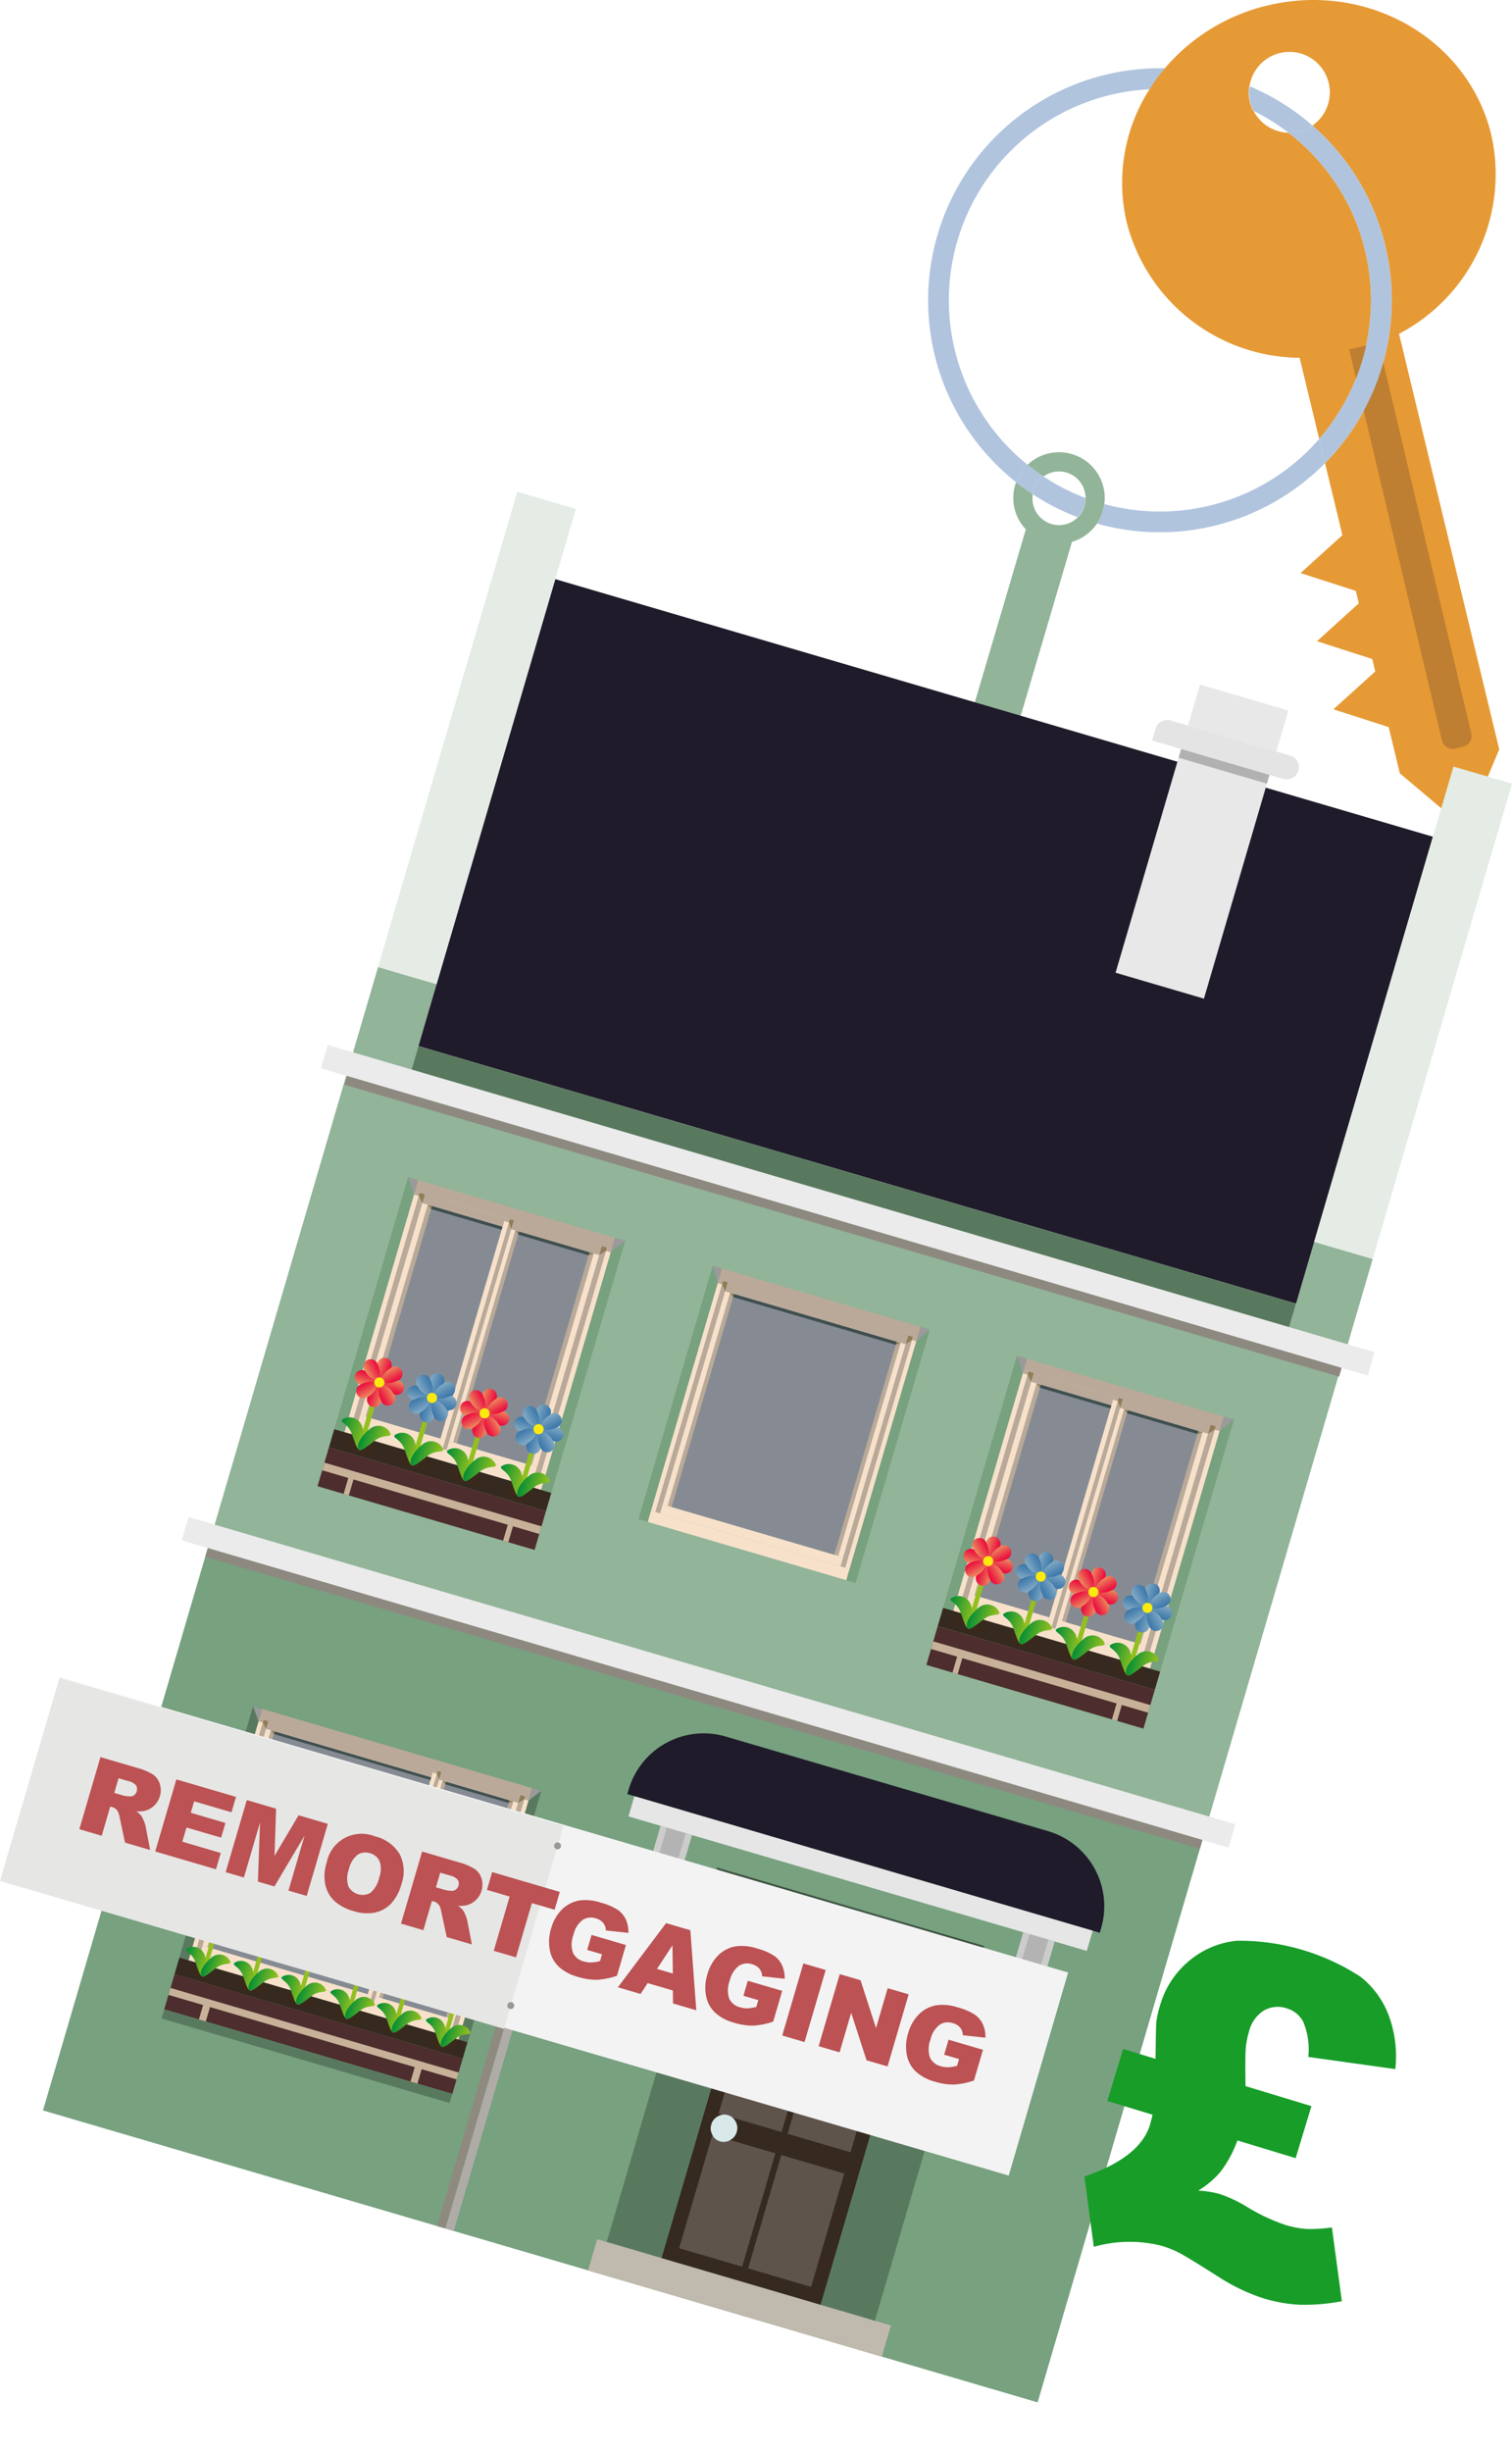 <?xml version="1.0" encoding="UTF-8"?>
<svg xmlns="http://www.w3.org/2000/svg" xmlns:xlink="http://www.w3.org/1999/xlink" width="135.209" height="219.115" viewBox="0 0 135.209 219.115">
  <defs>
    <style>.cls-1{isolation:isolate;}.cls-2{fill:#e69a35;}.cls-3{fill:#b0c4de;}.cls-30,.cls-4,.cls-95{fill:none;}.cls-5,.cls-7{fill:#92b499;}.cls-6{fill:#bf7f32;}.cls-10,.cls-100,.cls-101,.cls-102,.cls-103,.cls-106,.cls-107,.cls-108,.cls-109,.cls-11,.cls-110,.cls-111,.cls-112,.cls-113,.cls-116,.cls-117,.cls-118,.cls-119,.cls-120,.cls-121,.cls-122,.cls-123,.cls-126,.cls-127,.cls-128,.cls-129,.cls-13,.cls-130,.cls-131,.cls-132,.cls-133,.cls-136,.cls-137,.cls-138,.cls-139,.cls-14,.cls-140,.cls-141,.cls-142,.cls-143,.cls-146,.cls-147,.cls-148,.cls-149,.cls-15,.cls-150,.cls-151,.cls-152,.cls-153,.cls-156,.cls-157,.cls-158,.cls-159,.cls-16,.cls-160,.cls-161,.cls-162,.cls-163,.cls-166,.cls-167,.cls-168,.cls-169,.cls-17,.cls-170,.cls-171,.cls-172,.cls-173,.cls-18,.cls-19,.cls-23,.cls-24,.cls-25,.cls-26,.cls-27,.cls-28,.cls-31,.cls-32,.cls-33,.cls-34,.cls-35,.cls-36,.cls-37,.cls-38,.cls-42,.cls-43,.cls-44,.cls-45,.cls-46,.cls-47,.cls-48,.cls-49,.cls-52,.cls-53,.cls-54,.cls-55,.cls-56,.cls-57,.cls-58,.cls-59,.cls-62,.cls-63,.cls-64,.cls-65,.cls-66,.cls-67,.cls-68,.cls-69,.cls-7,.cls-74,.cls-75,.cls-76,.cls-77,.cls-78,.cls-79,.cls-8,.cls-80,.cls-81,.cls-84,.cls-85,.cls-86,.cls-87,.cls-88,.cls-89,.cls-9,.cls-90,.cls-91,.cls-94,.cls-96,.cls-97,.cls-98,.cls-99{fill-rule:evenodd;}.cls-8{fill:#77a17f;}.cls-12,.cls-9{fill:#59795f;}.cls-10{fill:#c0b9ad;}.cls-11,.cls-176{fill:#1f1b2a;}.cls-13{fill:#ebebeb;}.cls-14{fill:#e8e8e8;}.cls-15{fill:#e4ece5;}.cls-16{fill:#e4e4e4;}.cls-17{fill:#b1b1b1;}.cls-18{fill:#8e8980;}.cls-19{fill:#3c5140;}.cls-20{fill:#36291f;}.cls-21{fill:#5e544c;}.cls-22{fill:#d9e8e8;}.cls-23{fill:#f8e1cb;}.cls-24{fill:#baa999;}.cls-25{fill:#868b93;}.cls-26{fill:#9a9a9a;}.cls-27{fill:#917d56;}.cls-28{fill:#3f4f4f;}.cls-29{fill:#422918;mix-blend-mode:multiply;opacity:0.3;}.cls-30,.cls-95{stroke:#93c01f;stroke-miterlimit:10;}.cls-30{stroke-width:0.389px;}.cls-31{fill:url(#linear-gradient);}.cls-32{fill:url(#linear-gradient-2);}.cls-33{fill:url(#linear-gradient-3);}.cls-34{fill:url(#linear-gradient-4);}.cls-35{fill:url(#linear-gradient-5);}.cls-36{fill:url(#linear-gradient-6);}.cls-37{fill:url(#linear-gradient-7);}.cls-38{fill:url(#linear-gradient-8);}.cls-39{fill:#fcea0d;}.cls-40{fill:url(#linear-gradient-9);}.cls-41{fill:url(#linear-gradient-10);}.cls-42{fill:url(#linear-gradient-11);}.cls-43{fill:url(#linear-gradient-12);}.cls-44{fill:url(#linear-gradient-13);}.cls-45{fill:url(#linear-gradient-14);}.cls-46{fill:url(#linear-gradient-15);}.cls-47{fill:url(#linear-gradient-16);}.cls-48{fill:url(#linear-gradient-17);}.cls-49{fill:url(#linear-gradient-18);}.cls-50{fill:url(#linear-gradient-19);}.cls-51{fill:url(#linear-gradient-20);}.cls-52{fill:url(#linear-gradient-21);}.cls-53{fill:url(#linear-gradient-22);}.cls-54{fill:url(#linear-gradient-23);}.cls-55{fill:url(#linear-gradient-24);}.cls-56{fill:url(#linear-gradient-25);}.cls-57{fill:url(#linear-gradient-26);}.cls-58{fill:url(#linear-gradient-27);}.cls-59{fill:url(#linear-gradient-28);}.cls-60{fill:url(#linear-gradient-29);}.cls-61{fill:url(#linear-gradient-30);}.cls-62{fill:url(#linear-gradient-31);}.cls-63{fill:url(#linear-gradient-32);}.cls-64{fill:url(#linear-gradient-33);}.cls-65{fill:url(#linear-gradient-34);}.cls-66{fill:url(#linear-gradient-35);}.cls-67{fill:url(#linear-gradient-36);}.cls-68{fill:url(#linear-gradient-37);}.cls-69{fill:url(#linear-gradient-38);}.cls-70{fill:url(#linear-gradient-39);}.cls-71{fill:url(#linear-gradient-40);}.cls-72{fill:#4d2d2d;}.cls-73{fill:#c7b299;}.cls-74{fill:url(#linear-gradient-41);}.cls-75{fill:url(#linear-gradient-42);}.cls-76{fill:url(#linear-gradient-43);}.cls-77{fill:url(#linear-gradient-44);}.cls-78{fill:url(#linear-gradient-45);}.cls-79{fill:url(#linear-gradient-46);}.cls-80{fill:url(#linear-gradient-47);}.cls-81{fill:url(#linear-gradient-48);}.cls-82{fill:url(#linear-gradient-49);}.cls-83{fill:url(#linear-gradient-50);}.cls-84{fill:url(#linear-gradient-51);}.cls-85{fill:url(#linear-gradient-52);}.cls-86{fill:url(#linear-gradient-53);}.cls-87{fill:url(#linear-gradient-54);}.cls-88{fill:url(#linear-gradient-55);}.cls-89{fill:url(#linear-gradient-56);}.cls-90{fill:url(#linear-gradient-57);}.cls-91{fill:url(#linear-gradient-58);}.cls-92{fill:url(#linear-gradient-59);}.cls-93{fill:url(#linear-gradient-60);}.cls-94{fill:#5f7677;}.cls-95{stroke-width:0.429px;}.cls-96{fill:url(#linear-gradient-61);}.cls-97{fill:url(#linear-gradient-62);}.cls-98{fill:url(#linear-gradient-63);}.cls-99{fill:url(#linear-gradient-64);}.cls-100{fill:url(#linear-gradient-65);}.cls-101{fill:url(#linear-gradient-66);}.cls-102{fill:url(#linear-gradient-67);}.cls-103{fill:url(#linear-gradient-68);}.cls-104{fill:url(#linear-gradient-69);}.cls-105{fill:url(#linear-gradient-70);}.cls-106{fill:url(#linear-gradient-71);}.cls-107{fill:url(#linear-gradient-72);}.cls-108{fill:url(#linear-gradient-73);}.cls-109{fill:url(#linear-gradient-74);}.cls-110{fill:url(#linear-gradient-75);}.cls-111{fill:url(#linear-gradient-76);}.cls-112{fill:url(#linear-gradient-77);}.cls-113{fill:url(#linear-gradient-78);}.cls-114{fill:url(#linear-gradient-79);}.cls-115{fill:url(#linear-gradient-80);}.cls-116{fill:url(#linear-gradient-81);}.cls-117{fill:url(#linear-gradient-82);}.cls-118{fill:url(#linear-gradient-83);}.cls-119{fill:url(#linear-gradient-84);}.cls-120{fill:url(#linear-gradient-85);}.cls-121{fill:url(#linear-gradient-86);}.cls-122{fill:url(#linear-gradient-87);}.cls-123{fill:url(#linear-gradient-88);}.cls-124{fill:url(#linear-gradient-89);}.cls-125{fill:url(#linear-gradient-90);}.cls-126{fill:url(#linear-gradient-91);}.cls-127{fill:url(#linear-gradient-92);}.cls-128{fill:url(#linear-gradient-93);}.cls-129{fill:url(#linear-gradient-94);}.cls-130{fill:url(#linear-gradient-95);}.cls-131{fill:url(#linear-gradient-96);}.cls-132{fill:url(#linear-gradient-97);}.cls-133{fill:url(#linear-gradient-98);}.cls-134{fill:url(#linear-gradient-99);}.cls-135{fill:url(#linear-gradient-100);}.cls-136{fill:url(#linear-gradient-101);}.cls-137{fill:url(#linear-gradient-102);}.cls-138{fill:url(#linear-gradient-103);}.cls-139{fill:url(#linear-gradient-104);}.cls-140{fill:url(#linear-gradient-105);}.cls-141{fill:url(#linear-gradient-106);}.cls-142{fill:url(#linear-gradient-107);}.cls-143{fill:url(#linear-gradient-108);}.cls-144{fill:url(#linear-gradient-109);}.cls-145{fill:url(#linear-gradient-110);}.cls-146{fill:url(#linear-gradient-111);}.cls-147{fill:url(#linear-gradient-112);}.cls-148{fill:url(#linear-gradient-113);}.cls-149{fill:url(#linear-gradient-114);}.cls-150{fill:url(#linear-gradient-115);}.cls-151{fill:url(#linear-gradient-116);}.cls-152{fill:url(#linear-gradient-117);}.cls-153{fill:url(#linear-gradient-118);}.cls-154{fill:url(#linear-gradient-119);}.cls-155{fill:url(#linear-gradient-120);}.cls-156{fill:url(#linear-gradient-121);}.cls-157{fill:url(#linear-gradient-122);}.cls-158{fill:url(#linear-gradient-123);}.cls-159{fill:url(#linear-gradient-124);}.cls-160{fill:url(#linear-gradient-125);}.cls-161{fill:url(#linear-gradient-126);}.cls-162{fill:url(#linear-gradient-127);}.cls-163{fill:url(#linear-gradient-128);}.cls-164{fill:url(#linear-gradient-129);}.cls-165{fill:url(#linear-gradient-130);}.cls-166{fill:url(#linear-gradient-131);}.cls-167{fill:url(#linear-gradient-132);}.cls-168{fill:url(#linear-gradient-133);}.cls-169{fill:url(#linear-gradient-134);}.cls-170{fill:url(#linear-gradient-135);}.cls-171{fill:url(#linear-gradient-136);}.cls-172{fill:url(#linear-gradient-137);}.cls-173{fill:url(#linear-gradient-138);}.cls-174{fill:url(#linear-gradient-139);}.cls-175{fill:url(#linear-gradient-140);}.cls-177{fill:#e6e6e6;}.cls-178{fill:#ccc;}.cls-179{fill:#b3b3b3;}.cls-180{fill:#8f8a80;}.cls-181{fill:#afaca8;}.cls-182{fill:#f3f3f3;}.cls-183{fill:#e6e6e5;}.cls-184{fill:#989898;}.cls-185{fill:#bc5253;}.cls-186{fill:#179d28;}</style>
    <linearGradient id="linear-gradient" x1="45.537" y1="246.261" x2="46.681" y2="246.261" gradientTransform="translate(45.077 -79.244) rotate(16.345)" gradientUnits="userSpaceOnUse">
      <stop offset="0" stop-color="#eb8b5e"></stop>
      <stop offset="0.384" stop-color="#eb5450"></stop>
      <stop offset="0.798" stop-color="#eb1f43"></stop>
      <stop offset="1" stop-color="#eb0a3e"></stop>
    </linearGradient>
    <linearGradient id="linear-gradient-2" x1="-5123.961" y1="-1383.206" x2="-5122.817" y2="-1383.206" gradientTransform="translate(-4507.67 -2596.928) rotate(-163.655)" xlink:href="#linear-gradient"></linearGradient>
    <linearGradient id="linear-gradient-3" x1="-1711.642" y1="-3166.057" x2="-1710.499" y2="-3166.057" gradientTransform="translate(-3498.843 922.358) rotate(106.345)" xlink:href="#linear-gradient"></linearGradient>
    <linearGradient id="linear-gradient-4" x1="-3366.782" y1="2029.112" x2="-3365.638" y2="2029.112" gradientTransform="translate(-981.159 -3630.389) rotate(-73.655)" xlink:href="#linear-gradient"></linearGradient>
    <linearGradient id="linear-gradient-5" x1="-126.339" y1="-1823.822" x2="-125.195" y2="-1823.822" gradientTransform="translate(-1519.445 1155.527) rotate(61.345)" xlink:href="#linear-gradient"></linearGradient>
    <linearGradient id="linear-gradient-6" x1="-4952.085" y1="686.877" x2="-4950.941" y2="686.877" gradientTransform="translate(-2958.452 -3844.023) rotate(-118.655)" xlink:href="#linear-gradient"></linearGradient>
    <linearGradient id="linear-gradient-7" x1="-3781.725" y1="-2994.182" x2="-3780.581" y2="-2994.182" gradientTransform="translate(-4733.614 -642.164) rotate(151.345)" xlink:href="#linear-gradient"></linearGradient>
    <linearGradient id="linear-gradient-8" x1="-1296.699" y1="1857.237" x2="-1295.555" y2="1857.237" gradientTransform="translate(265.935 -2081.17) rotate(-28.655)" xlink:href="#linear-gradient"></linearGradient>
    <linearGradient id="linear-gradient-9" x1="44.047" y1="251.923" x2="46.346" y2="251.923" gradientTransform="translate(45.077 -79.244) rotate(16.345)" gradientUnits="userSpaceOnUse">
      <stop offset="0" stop-color="#008d36"></stop>
      <stop offset="0.448" stop-color="#48a62b"></stop>
      <stop offset="0.82" stop-color="#7eb922"></stop>
      <stop offset="1" stop-color="#93c01f"></stop>
    </linearGradient>
    <linearGradient id="linear-gradient-10" x1="45.871" y1="251.923" x2="48.171" y2="251.923" xlink:href="#linear-gradient-9"></linearGradient>
    <linearGradient id="linear-gradient-11" x1="49.983" y1="246.261" x2="51.127" y2="246.261" gradientTransform="translate(45.077 -79.244) rotate(16.345)" gradientUnits="userSpaceOnUse">
      <stop offset="0" stop-color="#82aac4"></stop>
      <stop offset="0.66" stop-color="#5086b2"></stop>
      <stop offset="1" stop-color="#3b77aa"></stop>
    </linearGradient>
    <linearGradient id="linear-gradient-12" x1="-5128.407" y1="-1383.206" x2="-5127.263" y2="-1383.206" gradientTransform="translate(-4507.67 -2596.928) rotate(-163.655)" xlink:href="#linear-gradient-11"></linearGradient>
    <linearGradient id="linear-gradient-13" x1="-1711.642" y1="-3170.503" x2="-1710.499" y2="-3170.503" gradientTransform="translate(-3498.843 922.358) rotate(106.345)" xlink:href="#linear-gradient-11"></linearGradient>
    <linearGradient id="linear-gradient-14" x1="-3366.782" y1="2033.558" x2="-3365.638" y2="2033.558" gradientTransform="translate(-981.159 -3630.389) rotate(-73.655)" xlink:href="#linear-gradient-11"></linearGradient>
    <linearGradient id="linear-gradient-15" x1="-123.195" y1="-1826.966" x2="-122.051" y2="-1826.966" gradientTransform="translate(-1519.445 1155.527) rotate(61.345)" xlink:href="#linear-gradient-11"></linearGradient>
    <linearGradient id="linear-gradient-16" x1="-4955.229" y1="690.021" x2="-4954.085" y2="690.021" gradientTransform="translate(-2958.452 -3844.023) rotate(-118.655)" xlink:href="#linear-gradient-11"></linearGradient>
    <linearGradient id="linear-gradient-17" x1="-3784.869" y1="-2997.326" x2="-3783.725" y2="-2997.326" gradientTransform="translate(-4733.614 -642.164) rotate(151.345)" xlink:href="#linear-gradient-11"></linearGradient>
    <linearGradient id="linear-gradient-18" x1="-1293.555" y1="1860.381" x2="-1292.411" y2="1860.381" gradientTransform="translate(265.935 -2081.17) rotate(-28.655)" xlink:href="#linear-gradient-11"></linearGradient>
    <linearGradient id="linear-gradient-19" x1="48.493" y1="251.923" x2="50.792" y2="251.923" xlink:href="#linear-gradient-9"></linearGradient>
    <linearGradient id="linear-gradient-20" x1="50.317" y1="251.923" x2="52.617" y2="251.923" xlink:href="#linear-gradient-9"></linearGradient>
    <linearGradient id="linear-gradient-21" x1="58.988" y1="246.261" x2="60.132" y2="246.261" xlink:href="#linear-gradient-11"></linearGradient>
    <linearGradient id="linear-gradient-22" x1="-5137.412" y1="-1383.206" x2="-5136.268" y2="-1383.206" gradientTransform="translate(-4507.67 -2596.928) rotate(-163.655)" xlink:href="#linear-gradient-11"></linearGradient>
    <linearGradient id="linear-gradient-23" x1="-1711.642" y1="-3179.508" x2="-1710.499" y2="-3179.508" gradientTransform="translate(-3498.843 922.358) rotate(106.345)" xlink:href="#linear-gradient-11"></linearGradient>
    <linearGradient id="linear-gradient-24" x1="-3366.782" y1="2042.563" x2="-3365.638" y2="2042.563" gradientTransform="translate(-981.159 -3630.389) rotate(-73.655)" xlink:href="#linear-gradient-11"></linearGradient>
    <linearGradient id="linear-gradient-25" x1="-116.827" y1="-1833.333" x2="-115.683" y2="-1833.333" gradientTransform="translate(-1519.445 1155.527) rotate(61.345)" xlink:href="#linear-gradient-11"></linearGradient>
    <linearGradient id="linear-gradient-26" x1="-4961.597" y1="696.388" x2="-4960.453" y2="696.388" gradientTransform="translate(-2958.452 -3844.023) rotate(-118.655)" xlink:href="#linear-gradient-11"></linearGradient>
    <linearGradient id="linear-gradient-27" x1="-3791.237" y1="-3003.693" x2="-3790.093" y2="-3003.693" gradientTransform="translate(-4733.614 -642.164) rotate(151.345)" xlink:href="#linear-gradient-11"></linearGradient>
    <linearGradient id="linear-gradient-28" x1="-1287.187" y1="1866.748" x2="-1286.043" y2="1866.748" gradientTransform="translate(265.935 -2081.17) rotate(-28.655)" xlink:href="#linear-gradient-11"></linearGradient>
    <linearGradient id="linear-gradient-29" x1="57.498" y1="251.923" x2="59.797" y2="251.923" xlink:href="#linear-gradient-9"></linearGradient>
    <linearGradient id="linear-gradient-30" x1="59.322" y1="251.923" x2="61.622" y2="251.923" xlink:href="#linear-gradient-9"></linearGradient>
    <linearGradient id="linear-gradient-31" x1="54.429" y1="246.261" x2="55.572" y2="246.261" xlink:href="#linear-gradient"></linearGradient>
    <linearGradient id="linear-gradient-32" x1="-5132.853" y1="-1383.206" x2="-5131.709" y2="-1383.206" gradientTransform="translate(-4507.67 -2596.928) rotate(-163.655)" xlink:href="#linear-gradient"></linearGradient>
    <linearGradient id="linear-gradient-33" x1="-1711.642" y1="-3174.949" x2="-1710.499" y2="-3174.949" gradientTransform="translate(-3498.843 922.358) rotate(106.345)" xlink:href="#linear-gradient"></linearGradient>
    <linearGradient id="linear-gradient-34" x1="-3366.782" y1="2038.004" x2="-3365.638" y2="2038.004" gradientTransform="translate(-981.159 -3630.389) rotate(-73.655)" xlink:href="#linear-gradient"></linearGradient>
    <linearGradient id="linear-gradient-35" x1="-120.051" y1="-1830.11" x2="-118.907" y2="-1830.11" gradientTransform="translate(-1519.445 1155.527) rotate(61.345)" xlink:href="#linear-gradient"></linearGradient>
    <linearGradient id="linear-gradient-36" x1="-4958.373" y1="693.164" x2="-4957.229" y2="693.164" gradientTransform="translate(-2958.452 -3844.023) rotate(-118.655)" xlink:href="#linear-gradient"></linearGradient>
    <linearGradient id="linear-gradient-37" x1="-3788.013" y1="-3000.47" x2="-3786.869" y2="-3000.47" gradientTransform="translate(-4733.614 -642.164) rotate(151.345)" xlink:href="#linear-gradient"></linearGradient>
    <linearGradient id="linear-gradient-38" x1="-1290.411" y1="1863.524" x2="-1289.267" y2="1863.524" gradientTransform="translate(265.935 -2081.17) rotate(-28.655)" xlink:href="#linear-gradient"></linearGradient>
    <linearGradient id="linear-gradient-39" x1="52.939" y1="251.923" x2="55.238" y2="251.923" xlink:href="#linear-gradient-9"></linearGradient>
    <linearGradient id="linear-gradient-40" x1="54.763" y1="251.923" x2="57.062" y2="251.923" xlink:href="#linear-gradient-9"></linearGradient>
    <linearGradient id="linear-gradient-41" x1="67.892" y1="246.261" x2="69.036" y2="246.261" xlink:href="#linear-gradient-11"></linearGradient>
    <linearGradient id="linear-gradient-42" x1="-5146.316" y1="-1383.206" x2="-5145.172" y2="-1383.206" gradientTransform="translate(-4507.67 -2596.928) rotate(-163.655)" xlink:href="#linear-gradient-11"></linearGradient>
    <linearGradient id="linear-gradient-43" x1="-1711.642" y1="-3188.412" x2="-1710.499" y2="-3188.412" gradientTransform="translate(-3498.843 922.358) rotate(106.345)" xlink:href="#linear-gradient-11"></linearGradient>
    <linearGradient id="linear-gradient-44" x1="-3366.782" y1="2051.467" x2="-3365.638" y2="2051.467" gradientTransform="translate(-981.159 -3630.389) rotate(-73.655)" xlink:href="#linear-gradient-11"></linearGradient>
    <linearGradient id="linear-gradient-45" x1="-110.531" y1="-1839.629" x2="-109.387" y2="-1839.629" gradientTransform="translate(-1519.445 1155.527) rotate(61.345)" xlink:href="#linear-gradient-11"></linearGradient>
    <linearGradient id="linear-gradient-46" x1="-4967.893" y1="702.684" x2="-4966.749" y2="702.684" gradientTransform="translate(-2958.452 -3844.023) rotate(-118.655)" xlink:href="#linear-gradient-11"></linearGradient>
    <linearGradient id="linear-gradient-47" x1="-3797.533" y1="-3009.989" x2="-3796.389" y2="-3009.989" gradientTransform="translate(-4733.614 -642.164) rotate(151.345)" xlink:href="#linear-gradient-11"></linearGradient>
    <linearGradient id="linear-gradient-48" x1="-1280.891" y1="1873.044" x2="-1279.747" y2="1873.044" gradientTransform="translate(265.935 -2081.17) rotate(-28.655)" xlink:href="#linear-gradient-11"></linearGradient>
    <linearGradient id="linear-gradient-49" x1="66.402" y1="251.923" x2="68.701" y2="251.923" xlink:href="#linear-gradient-9"></linearGradient>
    <linearGradient id="linear-gradient-50" x1="68.226" y1="251.923" x2="70.526" y2="251.923" xlink:href="#linear-gradient-9"></linearGradient>
    <linearGradient id="linear-gradient-51" x1="63.333" y1="246.261" x2="64.477" y2="246.261" xlink:href="#linear-gradient"></linearGradient>
    <linearGradient id="linear-gradient-52" x1="-5141.757" y1="-1383.206" x2="-5140.613" y2="-1383.206" gradientTransform="translate(-4507.67 -2596.928) rotate(-163.655)" xlink:href="#linear-gradient"></linearGradient>
    <linearGradient id="linear-gradient-53" x1="-1711.642" y1="-3183.853" x2="-1710.499" y2="-3183.853" gradientTransform="translate(-3498.843 922.358) rotate(106.345)" xlink:href="#linear-gradient"></linearGradient>
    <linearGradient id="linear-gradient-54" x1="-3366.782" y1="2046.908" x2="-3365.638" y2="2046.908" gradientTransform="translate(-981.159 -3630.389) rotate(-73.655)" xlink:href="#linear-gradient"></linearGradient>
    <linearGradient id="linear-gradient-55" x1="-113.755" y1="-1836.406" x2="-112.611" y2="-1836.406" gradientTransform="translate(-1519.445 1155.527) rotate(61.345)" xlink:href="#linear-gradient"></linearGradient>
    <linearGradient id="linear-gradient-56" x1="-4964.669" y1="699.461" x2="-4963.525" y2="699.461" gradientTransform="translate(-2958.452 -3844.023) rotate(-118.655)" xlink:href="#linear-gradient"></linearGradient>
    <linearGradient id="linear-gradient-57" x1="-3794.309" y1="-3006.765" x2="-3793.165" y2="-3006.765" gradientTransform="translate(-4733.614 -642.164) rotate(151.345)" xlink:href="#linear-gradient"></linearGradient>
    <linearGradient id="linear-gradient-58" x1="-1284.115" y1="1869.821" x2="-1282.971" y2="1869.821" gradientTransform="translate(265.935 -2081.17) rotate(-28.655)" xlink:href="#linear-gradient"></linearGradient>
    <linearGradient id="linear-gradient-59" x1="61.843" y1="251.923" x2="64.142" y2="251.923" xlink:href="#linear-gradient-9"></linearGradient>
    <linearGradient id="linear-gradient-60" x1="63.667" y1="251.923" x2="65.966" y2="251.923" xlink:href="#linear-gradient-9"></linearGradient>
    <linearGradient id="linear-gradient-61" x1="45.73" y1="196.455" x2="46.992" y2="196.455" xlink:href="#linear-gradient"></linearGradient>
    <linearGradient id="linear-gradient-62" x1="-5124.272" y1="-1333.635" x2="-5123.01" y2="-1333.635" gradientTransform="translate(-4507.67 -2596.928) rotate(-163.655)" xlink:href="#linear-gradient"></linearGradient>
    <linearGradient id="linear-gradient-63" x1="-1761.39" y1="-3166.427" x2="-1760.128" y2="-3166.427" gradientTransform="translate(-3498.843 922.358) rotate(106.345)" xlink:href="#linear-gradient"></linearGradient>
    <linearGradient id="linear-gradient-64" x1="-3317.152" y1="2029.247" x2="-3315.89" y2="2029.247" gradientTransform="translate(-981.159 -3630.389) rotate(-73.655)" xlink:href="#linear-gradient"></linearGradient>
    <linearGradient id="linear-gradient-65" x1="-161.354" y1="-1859.253" x2="-160.092" y2="-1859.253" gradientTransform="translate(-1519.445 1155.527) rotate(61.345)" xlink:href="#linear-gradient"></linearGradient>
    <linearGradient id="linear-gradient-66" x1="-4917.188" y1="722.072" x2="-4915.926" y2="722.072" gradientTransform="translate(-2958.452 -3844.023) rotate(-118.655)" xlink:href="#linear-gradient"></linearGradient>
    <linearGradient id="linear-gradient-67" x1="-3817.098" y1="-2959.343" x2="-3815.836" y2="-2959.343" gradientTransform="translate(-4733.614 -642.164) rotate(151.345)" xlink:href="#linear-gradient"></linearGradient>
    <linearGradient id="linear-gradient-68" x1="-1261.445" y1="1822.163" x2="-1260.182" y2="1822.163" gradientTransform="translate(265.935 -2081.17) rotate(-28.655)" xlink:href="#linear-gradient"></linearGradient>
    <linearGradient id="linear-gradient-69" x1="44.086" y1="202.701" x2="46.623" y2="202.701" xlink:href="#linear-gradient-9"></linearGradient>
    <linearGradient id="linear-gradient-70" x1="46.099" y1="202.701" x2="48.636" y2="202.701" xlink:href="#linear-gradient-9"></linearGradient>
    <linearGradient id="linear-gradient-71" x1="50.635" y1="196.455" x2="51.897" y2="196.455" xlink:href="#linear-gradient-11"></linearGradient>
    <linearGradient id="linear-gradient-72" x1="-5129.177" y1="-1333.635" x2="-5127.915" y2="-1333.635" gradientTransform="translate(-4507.67 -2596.928) rotate(-163.655)" xlink:href="#linear-gradient-11"></linearGradient>
    <linearGradient id="linear-gradient-73" x1="-1761.39" y1="-3171.333" x2="-1760.128" y2="-3171.333" gradientTransform="translate(-3498.843 922.358) rotate(106.345)" xlink:href="#linear-gradient-11"></linearGradient>
    <linearGradient id="linear-gradient-74" x1="-3317.152" y1="2034.152" x2="-3315.89" y2="2034.152" gradientTransform="translate(-981.159 -3630.389) rotate(-73.655)" xlink:href="#linear-gradient-11"></linearGradient>
    <linearGradient id="linear-gradient-75" x1="-157.886" y1="-1862.722" x2="-156.624" y2="-1862.722" gradientTransform="translate(-1519.445 1155.527) rotate(61.345)" xlink:href="#linear-gradient-11"></linearGradient>
    <linearGradient id="linear-gradient-76" x1="-4920.656" y1="725.541" x2="-4919.394" y2="725.541" gradientTransform="translate(-2958.452 -3844.023) rotate(-118.655)" xlink:href="#linear-gradient-11"></linearGradient>
    <linearGradient id="linear-gradient-77" x1="-3820.566" y1="-2962.812" x2="-3819.304" y2="-2962.812" gradientTransform="translate(-4733.614 -642.164) rotate(151.345)" xlink:href="#linear-gradient-11"></linearGradient>
    <linearGradient id="linear-gradient-78" x1="-1257.976" y1="1825.631" x2="-1256.714" y2="1825.631" gradientTransform="translate(265.935 -2081.17) rotate(-28.655)" xlink:href="#linear-gradient-11"></linearGradient>
    <linearGradient id="linear-gradient-79" x1="48.991" y1="202.701" x2="51.528" y2="202.701" xlink:href="#linear-gradient-9"></linearGradient>
    <linearGradient id="linear-gradient-80" x1="51.004" y1="202.701" x2="53.541" y2="202.701" xlink:href="#linear-gradient-9"></linearGradient>
    <linearGradient id="linear-gradient-81" x1="60.571" y1="196.455" x2="61.833" y2="196.455" xlink:href="#linear-gradient-11"></linearGradient>
    <linearGradient id="linear-gradient-82" x1="-5139.113" y1="-1333.635" x2="-5137.851" y2="-1333.635" gradientTransform="translate(-4507.67 -2596.928) rotate(-163.655)" xlink:href="#linear-gradient-11"></linearGradient>
    <linearGradient id="linear-gradient-83" x1="-1761.39" y1="-3181.268" x2="-1760.128" y2="-3181.268" gradientTransform="translate(-3498.843 922.358) rotate(106.345)" xlink:href="#linear-gradient-11"></linearGradient>
    <linearGradient id="linear-gradient-84" x1="-3317.152" y1="2044.088" x2="-3315.89" y2="2044.088" gradientTransform="translate(-981.159 -3630.389) rotate(-73.655)" xlink:href="#linear-gradient-11"></linearGradient>
    <linearGradient id="linear-gradient-85" x1="-150.86" y1="-1869.747" x2="-149.598" y2="-1869.747" gradientTransform="translate(-1519.445 1155.527) rotate(61.345)" xlink:href="#linear-gradient-11"></linearGradient>
    <linearGradient id="linear-gradient-86" x1="-4927.682" y1="732.566" x2="-4926.42" y2="732.566" gradientTransform="translate(-2958.452 -3844.023) rotate(-118.655)" xlink:href="#linear-gradient-11"></linearGradient>
    <linearGradient id="linear-gradient-87" x1="-3827.592" y1="-2969.837" x2="-3826.33" y2="-2969.837" gradientTransform="translate(-4733.614 -642.164) rotate(151.345)" xlink:href="#linear-gradient-11"></linearGradient>
    <linearGradient id="linear-gradient-88" x1="-1250.95" y1="1832.657" x2="-1249.688" y2="1832.657" gradientTransform="translate(265.935 -2081.17) rotate(-28.655)" xlink:href="#linear-gradient-11"></linearGradient>
    <linearGradient id="linear-gradient-89" x1="58.927" y1="202.701" x2="61.464" y2="202.701" xlink:href="#linear-gradient-9"></linearGradient>
    <linearGradient id="linear-gradient-90" x1="60.939" y1="202.701" x2="63.477" y2="202.701" xlink:href="#linear-gradient-9"></linearGradient>
    <linearGradient id="linear-gradient-91" x1="55.54" y1="196.455" x2="56.802" y2="196.455" xlink:href="#linear-gradient"></linearGradient>
    <linearGradient id="linear-gradient-92" x1="-5134.083" y1="-1333.635" x2="-5132.82" y2="-1333.635" gradientTransform="translate(-4507.67 -2596.928) rotate(-163.655)" xlink:href="#linear-gradient"></linearGradient>
    <linearGradient id="linear-gradient-93" x1="-1761.39" y1="-3176.238" x2="-1760.128" y2="-3176.238" gradientTransform="translate(-3498.843 922.358) rotate(106.345)" xlink:href="#linear-gradient"></linearGradient>
    <linearGradient id="linear-gradient-94" x1="-3317.152" y1="2039.057" x2="-3315.89" y2="2039.057" gradientTransform="translate(-981.159 -3630.389) rotate(-73.655)" xlink:href="#linear-gradient"></linearGradient>
    <linearGradient id="linear-gradient-95" x1="-154.417" y1="-1866.19" x2="-153.155" y2="-1866.19" gradientTransform="translate(-1519.445 1155.527) rotate(61.345)" xlink:href="#linear-gradient"></linearGradient>
    <linearGradient id="linear-gradient-96" x1="-4924.125" y1="729.01" x2="-4922.863" y2="729.01" gradientTransform="translate(-2958.452 -3844.023) rotate(-118.655)" xlink:href="#linear-gradient"></linearGradient>
    <linearGradient id="linear-gradient-97" x1="-3824.035" y1="-2966.28" x2="-3822.773" y2="-2966.28" gradientTransform="translate(-4733.614 -642.164) rotate(151.345)" xlink:href="#linear-gradient"></linearGradient>
    <linearGradient id="linear-gradient-98" x1="-1254.507" y1="1829.1" x2="-1253.245" y2="1829.1" gradientTransform="translate(265.935 -2081.17) rotate(-28.655)" xlink:href="#linear-gradient"></linearGradient>
    <linearGradient id="linear-gradient-99" x1="53.896" y1="202.701" x2="56.434" y2="202.701" xlink:href="#linear-gradient-9"></linearGradient>
    <linearGradient id="linear-gradient-100" x1="55.909" y1="202.701" x2="58.446" y2="202.701" xlink:href="#linear-gradient-9"></linearGradient>
    <linearGradient id="linear-gradient-101" x1="102.467" y1="196.455" x2="103.729" y2="196.455" xlink:href="#linear-gradient"></linearGradient>
    <linearGradient id="linear-gradient-102" x1="-5181.01" y1="-1333.635" x2="-5179.748" y2="-1333.635" gradientTransform="translate(-4507.67 -2596.928) rotate(-163.655)" xlink:href="#linear-gradient"></linearGradient>
    <linearGradient id="linear-gradient-103" x1="-1761.39" y1="-3223.165" x2="-1760.128" y2="-3223.165" gradientTransform="translate(-3498.843 922.358) rotate(106.345)" xlink:href="#linear-gradient"></linearGradient>
    <linearGradient id="linear-gradient-104" x1="-3317.152" y1="2085.984" x2="-3315.89" y2="2085.984" gradientTransform="translate(-981.159 -3630.389) rotate(-73.655)" xlink:href="#linear-gradient"></linearGradient>
    <linearGradient id="linear-gradient-105" x1="-121.235" y1="-1899.372" x2="-119.973" y2="-1899.372" gradientTransform="translate(-1519.445 1155.527) rotate(61.345)" xlink:href="#linear-gradient"></linearGradient>
    <linearGradient id="linear-gradient-106" x1="-4957.307" y1="762.192" x2="-4956.045" y2="762.192" gradientTransform="translate(-2958.452 -3844.023) rotate(-118.655)" xlink:href="#linear-gradient"></linearGradient>
    <linearGradient id="linear-gradient-107" x1="-3857.217" y1="-2999.463" x2="-3855.955" y2="-2999.463" gradientTransform="translate(-4733.614 -642.164) rotate(151.345)" xlink:href="#linear-gradient"></linearGradient>
    <linearGradient id="linear-gradient-108" x1="-1221.325" y1="1862.282" x2="-1220.063" y2="1862.282" gradientTransform="translate(265.935 -2081.17) rotate(-28.655)" xlink:href="#linear-gradient"></linearGradient>
    <linearGradient id="linear-gradient-109" x1="100.823" y1="202.701" x2="103.361" y2="202.701" xlink:href="#linear-gradient-9"></linearGradient>
    <linearGradient id="linear-gradient-110" x1="102.836" y1="202.701" x2="105.373" y2="202.701" xlink:href="#linear-gradient-9"></linearGradient>
    <linearGradient id="linear-gradient-111" x1="107.373" y1="196.455" x2="108.635" y2="196.455" xlink:href="#linear-gradient-11"></linearGradient>
    <linearGradient id="linear-gradient-112" x1="-5185.915" y1="-1333.635" x2="-5184.653" y2="-1333.635" gradientTransform="translate(-4507.67 -2596.928) rotate(-163.655)" xlink:href="#linear-gradient-11"></linearGradient>
    <linearGradient id="linear-gradient-113" x1="-1761.39" y1="-3228.07" x2="-1760.128" y2="-3228.07" gradientTransform="translate(-3498.843 922.358) rotate(106.345)" xlink:href="#linear-gradient-11"></linearGradient>
    <linearGradient id="linear-gradient-114" x1="-3317.152" y1="2090.89" x2="-3315.89" y2="2090.89" gradientTransform="translate(-981.159 -3630.389) rotate(-73.655)" xlink:href="#linear-gradient-11"></linearGradient>
    <linearGradient id="linear-gradient-115" x1="-117.766" y1="-1902.841" x2="-116.504" y2="-1902.841" gradientTransform="translate(-1519.445 1155.527) rotate(61.345)" xlink:href="#linear-gradient-11"></linearGradient>
    <linearGradient id="linear-gradient-116" x1="-4960.776" y1="765.66" x2="-4959.514" y2="765.66" gradientTransform="translate(-2958.452 -3844.023) rotate(-118.655)" xlink:href="#linear-gradient-11"></linearGradient>
    <linearGradient id="linear-gradient-117" x1="-3860.686" y1="-3002.931" x2="-3859.424" y2="-3002.931" gradientTransform="translate(-4733.614 -642.164) rotate(151.345)" xlink:href="#linear-gradient-11"></linearGradient>
    <linearGradient id="linear-gradient-118" x1="-1217.856" y1="1865.751" x2="-1216.594" y2="1865.751" gradientTransform="translate(265.935 -2081.17) rotate(-28.655)" xlink:href="#linear-gradient-11"></linearGradient>
    <linearGradient id="linear-gradient-119" x1="105.729" y1="202.701" x2="108.266" y2="202.701" xlink:href="#linear-gradient-9"></linearGradient>
    <linearGradient id="linear-gradient-120" x1="107.741" y1="202.701" x2="110.279" y2="202.701" xlink:href="#linear-gradient-9"></linearGradient>
    <linearGradient id="linear-gradient-121" x1="117.308" y1="196.455" x2="118.57" y2="196.455" xlink:href="#linear-gradient-11"></linearGradient>
    <linearGradient id="linear-gradient-122" x1="-5195.85" y1="-1333.635" x2="-5194.588" y2="-1333.635" gradientTransform="translate(-4507.67 -2596.928) rotate(-163.655)" xlink:href="#linear-gradient-11"></linearGradient>
    <linearGradient id="linear-gradient-123" x1="-1761.39" y1="-3238.006" x2="-1760.128" y2="-3238.006" gradientTransform="translate(-3498.843 922.358) rotate(106.345)" xlink:href="#linear-gradient-11"></linearGradient>
    <linearGradient id="linear-gradient-124" x1="-3317.152" y1="2100.825" x2="-3315.89" y2="2100.825" gradientTransform="translate(-981.159 -3630.389) rotate(-73.655)" xlink:href="#linear-gradient-11"></linearGradient>
    <linearGradient id="linear-gradient-125" x1="-110.741" y1="-1909.867" x2="-109.479" y2="-1909.867" gradientTransform="translate(-1519.445 1155.527) rotate(61.345)" xlink:href="#linear-gradient-11"></linearGradient>
    <linearGradient id="linear-gradient-126" x1="-4967.801" y1="772.686" x2="-4966.539" y2="772.686" gradientTransform="translate(-2958.452 -3844.023) rotate(-118.655)" xlink:href="#linear-gradient-11"></linearGradient>
    <linearGradient id="linear-gradient-127" x1="-3867.711" y1="-3009.957" x2="-3866.449" y2="-3009.957" gradientTransform="translate(-4733.614 -642.164) rotate(151.345)" xlink:href="#linear-gradient-11"></linearGradient>
    <linearGradient id="linear-gradient-128" x1="-1210.831" y1="1872.776" x2="-1209.569" y2="1872.776" gradientTransform="translate(265.935 -2081.17) rotate(-28.655)" xlink:href="#linear-gradient-11"></linearGradient>
    <linearGradient id="linear-gradient-129" x1="115.664" y1="202.701" x2="118.201" y2="202.701" xlink:href="#linear-gradient-9"></linearGradient>
    <linearGradient id="linear-gradient-130" x1="117.677" y1="202.701" x2="120.214" y2="202.701" xlink:href="#linear-gradient-9"></linearGradient>
    <linearGradient id="linear-gradient-131" x1="112.278" y1="196.455" x2="113.54" y2="196.455" xlink:href="#linear-gradient"></linearGradient>
    <linearGradient id="linear-gradient-132" x1="-5190.82" y1="-1333.635" x2="-5189.558" y2="-1333.635" gradientTransform="translate(-4507.67 -2596.928) rotate(-163.655)" xlink:href="#linear-gradient"></linearGradient>
    <linearGradient id="linear-gradient-133" x1="-1761.39" y1="-3232.975" x2="-1760.128" y2="-3232.975" gradientTransform="translate(-3498.843 922.358) rotate(106.345)" xlink:href="#linear-gradient"></linearGradient>
    <linearGradient id="linear-gradient-134" x1="-3317.152" y1="2095.795" x2="-3315.89" y2="2095.795" gradientTransform="translate(-981.159 -3630.389) rotate(-73.655)" xlink:href="#linear-gradient"></linearGradient>
    <linearGradient id="linear-gradient-135" x1="-114.298" y1="-1906.31" x2="-113.036" y2="-1906.31" gradientTransform="translate(-1519.445 1155.527) rotate(61.345)" xlink:href="#linear-gradient"></linearGradient>
    <linearGradient id="linear-gradient-136" x1="-4964.244" y1="769.129" x2="-4962.982" y2="769.129" gradientTransform="translate(-2958.452 -3844.023) rotate(-118.655)" xlink:href="#linear-gradient"></linearGradient>
    <linearGradient id="linear-gradient-137" x1="-3864.154" y1="-3006.4" x2="-3862.892" y2="-3006.4" gradientTransform="translate(-4733.614 -642.164) rotate(151.345)" xlink:href="#linear-gradient"></linearGradient>
    <linearGradient id="linear-gradient-138" x1="-1214.388" y1="1869.219" x2="-1213.126" y2="1869.219" gradientTransform="translate(265.935 -2081.17) rotate(-28.655)" xlink:href="#linear-gradient"></linearGradient>
    <linearGradient id="linear-gradient-139" x1="110.634" y1="202.701" x2="113.171" y2="202.701" xlink:href="#linear-gradient-9"></linearGradient>
    <linearGradient id="linear-gradient-140" x1="112.647" y1="202.701" x2="115.184" y2="202.701" xlink:href="#linear-gradient-9"></linearGradient>
  </defs>
  <g class="cls-1">
    <g id="house">
      <path class="cls-2" d="M112.067,9.905a3.616,3.616,0,0,1-.363-2.206c-1.725-2.039-4.211-2.352-7.572-1.599a16.619,16.619,0,0,0-1.372,1.873c.309-.015.653.469.966.469C106.734,8.442,109.023,9.782,112.067,9.905Z"></path>
      <path class="cls-3" d="M103.726,6.099A20.731,20.731,0,0,0,90.862,43.086a4.092,4.092,0,0,1,1.027-1.555A18.875,18.875,0,0,1,102.794,7.977a16.614,16.614,0,0,1,1.372-1.873C104.02,6.102,103.873,6.099,103.726,6.099Z"></path>
      <path class="cls-2" d="M125.106,29.825A16.087,16.087,0,0,0,133.36,12.057C131.294,3.5,122.324-1.677,113.324.495a17.251,17.251,0,0,0-9.158,5.61,20.651,20.651,0,0,1,7.569,1.599,3.612,3.612,0,1,1,5.629,3.514,20.728,20.728,0,0,1,1.126,30.165l1.553,6.436-1.421,1.287-2.321,2.102,2.981.959,1.962.631.267,1.108-1.42,1.287-2.321,2.102,2.981.959,1.962.631.267,1.108-1.42,1.287L119.239,63.38l2.981.959,1.962.631.997,4.131,5.903,4.973,2.985-7.118Z"></path>
      <path class="cls-2" d="M115.223,11.86a3.618,3.618,0,0,1-3.126-1.951,18.797,18.797,0,0,0-8.371-1.955q-.469,0-.932.023a15.495,15.495,0,0,0-2.026,11.946,16.087,16.087,0,0,0,15.45,12.047l1.75,7.249a18.875,18.875,0,0,0-2.744-27.359Z"></path>
      <path class="cls-4" d="M94.7,42.127a2.36,2.36,0,0,0-1.386.448,18.817,18.817,0,0,0,3.758,1.923A2.372,2.372,0,0,0,94.7,42.127Z"></path>
      <path class="cls-4" d="M92.329,44.499a2.371,2.371,0,0,0,4.017,1.707,20.655,20.655,0,0,1-3.993-2.043A2.391,2.391,0,0,0,92.329,44.499Z"></path>
      <path class="cls-4" d="M98.79,44.499a4.118,4.118,0,0,1-.037.543,18.891,18.891,0,1,0-6.865-3.511A4.088,4.088,0,0,1,98.79,44.499Z"></path>
      <path class="cls-3" d="M92.353,44.163a20.655,20.655,0,0,0,3.993,2.043,2.364,2.364,0,0,0,.726-1.707v-.001a18.84,18.84,0,0,1-3.758-1.923A2.37,2.37,0,0,0,92.353,44.163Z"></path>
      <path class="cls-3" d="M93.314,42.575q-.738-.489-1.426-1.044a4.092,4.092,0,0,0-1.027,1.555q.72.571,1.491,1.077A2.37,2.37,0,0,1,93.314,42.575Z"></path>
      <path class="cls-5" d="M94.701,40.409a4.074,4.074,0,0,0-2.812,1.122q.687.554,1.426,1.044a2.371,2.371,0,0,1,3.758,1.923v.001a2.372,2.372,0,1,1-4.743,0,2.391,2.391,0,0,1,.024-.336q-.77-.506-1.491-1.077a4.07,4.07,0,0,0,.87,4.213L85.733,67.633l4.132,1.106,5.996-20.323a4.071,4.071,0,0,0,2.892-3.373,4.138,4.138,0,0,0,.037-.543A4.09,4.09,0,0,0,94.701,40.409Z"></path>
      <path class="cls-6" d="M130.851,66.716l-.731.174a.975.975,0,0,1-1.174-.723l-8.302-34.944,2.628-.624,8.302,34.944A.975.975,0,0,1,130.851,66.716Z"></path>
      <path class="cls-3" d="M111.794,9.096a3.62,3.62,0,0,0,.303.813,18.886,18.886,0,0,1,3.126,1.951,3.615,3.615,0,0,0,2.14-.643,20.736,20.736,0,0,0-5.629-3.514A3.598,3.598,0,0,0,111.794,9.096Z"></path>
      <path class="cls-3" d="M103.726,45.706a18.89,18.89,0,0,1-4.973-.664,4.067,4.067,0,0,1-.661,1.743,20.759,20.759,0,0,0,20.397-5.403l-.522-2.163A18.831,18.831,0,0,1,103.726,45.706Z"></path>
      <path class="cls-3" d="M117.364,11.217a3.615,3.615,0,0,1-2.14.643,18.875,18.875,0,0,1,2.744,27.359l.522,2.163a20.728,20.728,0,0,0-1.126-30.165Z"></path>
      <path class="cls-7" d="M117.52,110.957l-2.489,8.485L36.551,96.425,39.039,87.94l-5.232-1.534-15.226,51.918,88.946,26.086,13.711-46.75,1.516-5.168Z"></path>
      <path class="cls-8" d="M92.79,214.657l14.737-50.248L18.581,138.323,3.844,188.571Z"></path>
      <polygon class="cls-9" points="64.07 166.863 69.013 168.313 59.199 201.778 54.256 200.328 64.07 166.863 64.07 166.863"></polygon>
      <polygon class="cls-10" points="52.588 202.867 53.406 200.079 79.673 207.783 78.856 210.571 52.588 202.867 52.588 202.867"></polygon>
      <path class="cls-11" d="M115.899,116.484l12.236-41.721L49.655,51.747,37.419,93.468Z"></path>
      <rect class="cls-12" x="74.684" y="65.562" width="3.082" height="81.786" transform="translate(-47.379 149.64) rotate(-73.655)"></rect>
      <polygon class="cls-13" points="16.858 135.547 110.476 163.003 109.863 165.094 16.245 137.638 16.858 135.547 16.858 135.547"></polygon>
      <polygon class="cls-14" points="107.31 61.17 115.21 63.487 114.136 67.15 113.91 67.083 106.235 64.832 107.31 61.17 107.31 61.17"></polygon>
      <polygon class="cls-14" points="99.759 86.915 105.622 66.925 113.297 69.176 113.522 69.242 107.66 89.232 99.759 86.915 99.759 86.915"></polygon>
      <polygon class="cls-15" points="33.807 86.405 46.262 43.937 51.495 45.472 39.039 87.94 33.807 86.405 33.807 86.405"></polygon>
      <polygon class="cls-15" points="117.521 110.957 129.976 68.489 135.209 70.024 122.754 112.491 117.521 110.957 117.521 110.957"></polygon>
      <path class="cls-16" d="M103.028,66.164l.307-1.046a1.09,1.09,0,0,1,1.353-.739l10.676,3.131a1.09,1.09,0,0,1,.739,1.353h0a1.09,1.09,0,0,1-1.353.739L103.028,66.164Z"></path>
      <polygon class="cls-17" points="105.394 67.704 105.622 66.925 113.297 69.176 113.522 69.242 113.294 70.021 105.394 67.704 105.394 67.704"></polygon>
      <polygon class="cls-9" points="88.053 173.897 83.153 172.46 73.338 205.925 78.238 207.362 88.053 173.897 88.053 173.897"></polygon>
      <polygon class="cls-18" points="107.376 164.365 18.581 138.323 18.352 139.103 107.298 165.189 107.527 164.409 107.376 164.365"></polygon>
      <polygon class="cls-13" points="29.307 93.367 122.926 120.823 122.313 122.915 28.694 95.458 29.307 93.367 29.307 93.367"></polygon>
      <polygon class="cls-18" points="119.826 122.185 31.03 96.143 30.802 96.923 119.748 123.009 119.977 122.23 119.826 122.185"></polygon>
      <polygon class="cls-19" points="83.19 172.471 68.932 168.289 64.069 166.863 67.129 171.087 67.814 172.103 82.072 176.284 83.196 175.8 88.054 173.897 83.19 172.471"></polygon>
      <g id="Symbol_9_0_Layer2_0_MEMBER_8_MEMBER_12_MEMBER_0_FILL" data-name="Symbol 9 0 Layer2 0 MEMBER 8 MEMBER 12 MEMBER 0 FILL">
        <path class="cls-20" d="M67.857,172.115l14.215,4.169-8.696,29.651-14.215-4.169Z"></path>
      </g>
      <g id="Symbol_9_0_Layer2_0_MEMBER_8_MEMBER_12_MEMBER_1_MEMBER_0_FILL" data-name="Symbol 9 0 Layer2 0 MEMBER 8 MEMBER 12 MEMBER 1 MEMBER 0 FILL">
        <path class="cls-21" d="M70.425,190.661l4.277-14.585,5.633,1.652-4.277,14.585Z"></path>
      </g>
      <g id="Symbol_9_0_Layer2_0_MEMBER_8_MEMBER_12_MEMBER_1_MEMBER_1_FILL" data-name="Symbol 9 0 Layer2 0 MEMBER 8 MEMBER 12 MEMBER 1 MEMBER 1 FILL">
        <path class="cls-21" d="M74.171,175.92l-4.277,14.585-5.633-1.652,4.277-14.585Z"></path>
      </g>
      <g id="Symbol_9_0_Layer2_0_MEMBER_8_MEMBER_12_MEMBER_2_MEMBER_0_FILL" data-name="Symbol 9 0 Layer2 0 MEMBER 8 MEMBER 12 MEMBER 2 MEMBER 0 FILL">
        <path class="cls-21" d="M66.898,202.688,69.868,192.56l5.633,1.652L72.531,204.34Z"></path>
      </g>
      <g id="Symbol_9_0_Layer2_0_MEMBER_8_MEMBER_12_MEMBER_2_MEMBER_1_FILL" data-name="Symbol 9 0 Layer2 0 MEMBER 8 MEMBER 12 MEMBER 2 MEMBER 1 FILL">
        <path class="cls-21" d="M60.733,200.881l2.97-10.129,5.633,1.652-2.97,10.129Z"></path>
      </g>
      <g id="Symbol_9_0_Layer2_0_MEMBER_8_MEMBER_13_FILL" data-name="Symbol 9 0 Layer2 0 MEMBER 8 MEMBER 13 FILL">
        <path class="cls-22" d="M63.611,189.817a1.132,1.132,0,0,1,.576-.711,1.12,1.12,0,0,1,1.595.468,1.132,1.132,0,0,1,.101.91,1.163,1.163,0,0,1-.584.736,1.113,1.113,0,0,1-.902.121,1.063,1.063,0,0,1-.694-.589A1.163,1.163,0,0,1,63.611,189.817Z"></path>
      </g>
      <polygon class="cls-9" points="16.04 174.926 22.63 152.456 23.452 152.697 23.199 153.56 17.115 174.304 16.862 175.167 16.04 174.926 16.04 174.926"></polygon>
      <polygon class="cls-23" points="17.115 174.304 23.199 153.56 23.582 153.672 17.498 174.416 17.115 174.304 17.115 174.304"></polygon>
      <polygon class="cls-24" points="17.912 174.537 17.498 174.416 23.582 153.672 23.995 153.793 17.912 174.537 17.912 174.537"></polygon>
      <polygon class="cls-23" points="38.764 158.125 39.15 158.238 33.066 178.982 32.681 178.869 38.764 158.125 38.764 158.125"></polygon>
      <polygon class="cls-24" points="33.066 178.982 39.15 158.238 39.465 158.33 33.381 179.074 33.066 178.982 33.066 178.982"></polygon>
      <polygon class="cls-24" points="33.903 178.475 39.581 159.115 39.927 159.217 34.25 178.577 33.903 178.475 33.903 178.475"></polygon>
      <polygon class="cls-23" points="39.581 159.115 33.903 178.475 33.584 178.382 39.262 159.022 39.581 159.115 39.581 159.115"></polygon>
      <polygon class="cls-23" points="44.96 159.942 44.757 160.633 39.581 159.115 39.262 159.022 39.465 158.33 44.96 159.942 44.96 159.942"></polygon>
      <polygon class="cls-25" points="39.927 159.217 44.757 160.633 39.079 179.993 34.25 178.577 39.927 159.217 39.927 159.217"></polygon>
      <polygon class="cls-23" points="38.556 158.815 38.561 158.816 32.884 178.176 32.878 178.175 38.556 158.815 38.556 158.815"></polygon>
      <polygon class="cls-24" points="18.546 173.971 24.224 154.612 24.573 154.714 18.895 174.074 18.546 173.971 18.546 173.971"></polygon>
      <polygon class="cls-23" points="24.224 154.612 18.546 173.971 18.115 173.845 23.793 154.485 24.224 154.612 24.224 154.612"></polygon>
      <polygon class="cls-23" points="18.546 173.971 32.878 178.175 32.884 178.176 32.681 178.869 17.912 174.537 18.115 173.845 18.546 173.971 18.546 173.971"></polygon>
      <polygon class="cls-23" points="38.764 158.125 38.561 158.816 38.556 158.815 24.224 154.612 23.793 154.485 23.995 153.793 38.764 158.125 38.764 158.125"></polygon>
      <polygon class="cls-25" points="18.895 174.074 24.573 154.714 38.556 158.815 32.878 178.175 18.895 174.074 18.895 174.074"></polygon>
      <polygon class="cls-26" points="23.452 152.697 23.199 153.56 23.125 153.813 22.63 152.456 23.452 152.697 23.452 152.697"></polygon>
      <polygon class="cls-24" points="38.764 158.125 38.564 158.807 23.795 154.476 23.995 153.793 38.764 158.125 38.764 158.125"></polygon>
      <polygon class="cls-27" points="39.927 159.217 39.858 159.453 39.581 159.115 39.927 159.217 39.927 159.217"></polygon>
      <polygon class="cls-28" points="39.927 159.217 44.757 160.633 44.688 160.869 39.858 159.453 39.927 159.217 39.927 159.217"></polygon>
      <polygon class="cls-24" points="23.125 153.813 23.199 153.56 23.582 153.672 23.508 153.925 23.125 153.813 23.125 153.813"></polygon>
      <polygon class="cls-27" points="24.573 154.714 24.504 154.95 24.224 154.612 24.573 154.714 24.573 154.714"></polygon>
      <polygon class="cls-27" points="23.508 153.925 23.582 153.672 23.995 153.793 23.795 154.476 23.508 153.925 23.508 153.925"></polygon>
      <polygon class="cls-28" points="24.504 154.95 24.573 154.714 38.556 158.815 38.487 159.051 24.504 154.95 24.504 154.95"></polygon>
      <polygon class="cls-9" points="41.818 182.486 48.408 160.016 47.586 159.775 47.333 160.638 41.249 181.381 40.996 182.245 41.818 182.486 41.818 182.486"></polygon>
      <polygon class="cls-23" points="41.249 181.381 47.333 160.638 46.95 160.525 40.866 181.269 41.249 181.381 41.249 181.381"></polygon>
      <polygon class="cls-24" points="40.452 181.148 40.866 181.269 46.95 160.525 46.536 160.404 40.452 181.148 40.452 181.148"></polygon>
      <polygon class="cls-23" points="40.866 181.269 38.876 180.686 33.998 179.255 33.613 179.142 33.066 178.982 32.681 178.869 19.488 174.999 17.498 174.416 17.115 174.304 16.862 175.167 19.235 175.863 38.623 181.549 40.996 182.245 41.249 181.381 40.866 181.269"></polygon>
      <polygon class="cls-24" points="45.213 159.079 25.825 153.393 23.452 152.697 23.199 153.56 23.582 153.672 25.572 154.256 38.764 158.125 39.15 158.238 39.697 158.398 40.082 158.511 44.96 159.942 46.95 160.525 47.333 160.638 47.586 159.775 45.213 159.079"></polygon>
      <polygon class="cls-24" points="40.224 180.329 45.902 160.969 45.553 160.867 39.875 180.227 40.224 180.329 40.224 180.329"></polygon>
      <polygon class="cls-23" points="45.902 160.969 40.224 180.329 40.655 180.456 46.333 161.096 45.902 160.969 45.902 160.969"></polygon>
      <polygon class="cls-23" points="40.224 180.329 39.079 179.993 34.207 178.564 34.201 178.563 33.903 178.475 33.584 178.382 33.381 179.074 33.998 179.255 38.876 180.686 40.452 181.148 40.656 180.456 40.224 180.329"></polygon>
      <polygon class="cls-23" points="40.082 158.511 39.879 159.203 39.885 159.205 45.902 160.969 46.333 161.096 46.536 160.404 40.082 158.511 40.082 158.511"></polygon>
      <polygon class="cls-25" points="39.875 180.227 45.553 160.867 39.885 159.205 34.207 178.564 39.875 180.227 39.875 180.227"></polygon>
      <polygon class="cls-26" points="47.586 159.775 47.333 160.638 47.258 160.891 48.408 160.016 47.586 159.775 47.586 159.775"></polygon>
      <polygon class="cls-24" points="44.974 159.893 40.096 158.462 39.479 158.281 39.265 159.013 39.882 159.194 44.76 160.624 46.336 161.086 46.551 160.355 44.974 159.893"></polygon>
      <polygon class="cls-24" points="47.258 160.891 47.333 160.638 46.95 160.525 46.876 160.779 47.258 160.891 47.258 160.891"></polygon>
      <polygon class="cls-27" points="45.553 160.867 45.484 161.103 45.902 160.969 45.553 160.867 45.553 160.867"></polygon>
      <polygon class="cls-27" points="46.876 160.779 46.95 160.525 46.536 160.404 46.336 161.086 46.876 160.779 46.876 160.779"></polygon>
      <polygon class="cls-28" points="45.484 161.103 45.553 160.867 39.885 159.205 39.815 159.44 45.484 161.103 45.484 161.103"></polygon>
      <polygon class="cls-24" points="38.69 158.378 38.764 158.125 39.15 158.238 39.076 158.491 38.69 158.378 38.69 158.378"></polygon>
      <polygon class="cls-27" points="39.15 158.238 39.465 158.33 39.265 159.013 39.076 158.491 39.15 158.238 39.15 158.238"></polygon>
      <rect class="cls-20" x="27.939" y="166.011" width="1.535" height="26.848" transform="translate(-151.555 156.484) rotate(-73.655)"></rect>
      <ellipse class="cls-29" cx="18.159" cy="176.313" rx="0.527" ry="1.433" transform="translate(-156.138 144.119) rotate(-73.655)"></ellipse>
      <line class="cls-30" x1="19.697" y1="171.134" x2="18.169" y2="176.345"></line>
      <path class="cls-31" d="M20.618,170.026c-.113.386-.553.977-.857.888s-.354-.824-.241-1.21a.589.589,0,1,1,1.098.322Z"></path>
      <path class="cls-32" d="M18.776,172.243c.113-.386.553-.977.857-.888s.354.824.241,1.21a.589.589,0,1,1-1.098-.322Z"></path>
      <path class="cls-33" d="M20.805,172.055c-.386-.113-.977-.553-.888-.857s.824-.354,1.21-.241a.589.589,0,1,1-.322,1.098Z"></path>
      <path class="cls-34" d="M18.589,170.213c.386.113.977.553.888.857s-.824.354-1.21.241a.589.589,0,1,1,.322-1.098Z"></path>
      <path class="cls-35" d="M21.132,171.002c-.353.193-1.083.3-1.234.022s.332-.833.685-1.026a.589.589,0,1,1,.549,1.004Z"></path>
      <path class="cls-36" d="M18.262,171.267c.353-.193,1.082-.3,1.234-.022s-.332.833-.685,1.026a.589.589,0,1,1-.548-1.004Z"></path>
      <path class="cls-37" d="M19.829,172.569c-.193-.353-.3-1.083-.022-1.234s.833.332,1.026.685a.589.589,0,1,1-1.004.549Z"></path>
      <path class="cls-38" d="M19.565,169.699c.193.353.3,1.082.022,1.234s-.833-.332-1.026-.685a.589.589,0,1,1,1.004-.548Z"></path>
      <circle class="cls-39" cx="19.697" cy="171.134" r="0.41"></circle>
      <path class="cls-40" d="M18.28,174.638c.303.825.292,1.687-.025,1.927s-.5-.475-.803-1.3-1.049-.906-.733-1.146A1.067,1.067,0,0,1,18.28,174.638Z"></path>
      <path class="cls-41" d="M18.997,174.849c-.7.53-1.157,1.262-1.02,1.635s.678-.13,1.378-.66,1.372-.196,1.236-.569A1.067,1.067,0,0,0,18.997,174.849Z"></path>
      <ellipse class="cls-29" cx="22.443" cy="177.569" rx="0.527" ry="1.433" transform="matrix(0.281, -0.96, 0.96, 0.281, -154.265, 149.132)"></ellipse>
      <line class="cls-30" x1="23.963" y1="172.385" x2="22.435" y2="177.596"></line>
      <path class="cls-42" d="M24.884,171.277c-.113.386-.553.977-.857.888s-.354-.824-.241-1.21a.589.589,0,1,1,1.098.322Z"></path>
      <path class="cls-43" d="M23.042,173.494c.113-.386.553-.977.857-.888s.354.824.241,1.21a.589.589,0,1,1-1.098-.322Z"></path>
      <path class="cls-44" d="M25.072,173.306c-.386-.113-.977-.553-.888-.857s.824-.354,1.21-.241a.589.589,0,1,1-.322,1.098Z"></path>
      <path class="cls-45" d="M22.855,171.464c.386.113.977.553.888.857s-.824.354-1.21.241a.589.589,0,1,1,.322-1.098Z"></path>
      <path class="cls-46" d="M25.398,172.253c-.353.193-1.083.3-1.234.022s.332-.833.685-1.026a.589.589,0,1,1,.549,1.004Z"></path>
      <path class="cls-47" d="M22.528,172.518c.353-.193,1.082-.3,1.234-.022s-.332.833-.685,1.026a.589.589,0,1,1-.548-1.004Z"></path>
      <path class="cls-48" d="M24.096,173.82c-.193-.353-.3-1.083-.022-1.234s.833.332,1.026.685a.589.589,0,1,1-1.004.548Z"></path>
      <path class="cls-49" d="M23.831,170.951c.193.353.3,1.082.022,1.234s-.833-.332-1.026-.685a.589.589,0,1,1,1.004-.548Z"></path>
      <circle class="cls-39" cx="23.963" cy="172.385" r="0.41"></circle>
      <path class="cls-50" d="M22.546,175.89c.303.825.292,1.687-.025,1.927s-.5-.475-.803-1.3-1.049-.906-.733-1.146A1.067,1.067,0,0,1,22.546,175.89Z"></path>
      <path class="cls-51" d="M23.263,176.1c-.7.53-1.157,1.262-1.02,1.635s.678-.13,1.378-.66,1.372-.196,1.235-.569A1.066,1.066,0,0,0,23.263,176.1Z"></path>
      <ellipse class="cls-29" cx="31.084" cy="180.103" rx="0.527" ry="1.433" transform="translate(-150.488 159.245) rotate(-73.655)"></ellipse>
      <line class="cls-30" x1="32.605" y1="174.92" x2="31.076" y2="180.13"></line>
      <path class="cls-52" d="M33.526,173.811c-.113.386-.553.977-.857.888s-.354-.824-.241-1.21a.589.589,0,1,1,1.098.322Z"></path>
      <path class="cls-53" d="M31.683,176.028c.113-.386.553-.977.857-.888s.354.824.241,1.21a.589.589,0,1,1-1.098-.322Z"></path>
      <path class="cls-54" d="M33.713,175.841c-.386-.113-.977-.553-.888-.857s.824-.354,1.21-.241a.589.589,0,1,1-.322,1.098Z"></path>
      <path class="cls-55" d="M31.496,173.999c.386.113.977.553.888.857s-.824.354-1.21.241a.589.589,0,1,1,.322-1.098Z"></path>
      <path class="cls-56" d="M34.039,174.787c-.353.193-1.082.3-1.234.022s.332-.833.685-1.026a.589.589,0,1,1,.548,1.004Z"></path>
      <path class="cls-57" d="M31.17,175.052c.353-.193,1.083-.3,1.234-.022s-.332.833-.685,1.026a.589.589,0,1,1-.549-1.004Z"></path>
      <path class="cls-58" d="M32.737,176.355c-.193-.353-.3-1.083-.022-1.234s.833.332,1.026.685a.589.589,0,1,1-1.004.548Z"></path>
      <path class="cls-59" d="M32.472,173.485c.193.353.3,1.083.022,1.234s-.833-.332-1.026-.685a.589.589,0,1,1,1.004-.548Z"></path>
      <circle class="cls-39" cx="32.605" cy="174.92" r="0.41"></circle>
      <path class="cls-60" d="M31.188,178.424c.303.825.292,1.687-.025,1.927s-.5-.475-.803-1.3-1.049-.906-.733-1.146A1.067,1.067,0,0,1,31.188,178.424Z"></path>
      <path class="cls-61" d="M31.904,178.634c-.7.53-1.157,1.262-1.02,1.635s.678-.13,1.378-.66,1.372-.196,1.236-.569A1.067,1.067,0,0,0,31.904,178.634Z"></path>
      <ellipse class="cls-29" cx="26.709" cy="178.82" rx="0.527" ry="1.433" transform="matrix(0.281, -0.96, 0.96, 0.281, -152.4, 154.125)"></ellipse>
      <line class="cls-30" x1="28.23" y1="173.637" x2="26.701" y2="178.847"></line>
      <path class="cls-62" d="M29.151,172.528c-.113.386-.553.977-.857.888s-.354-.824-.241-1.21a.589.589,0,1,1,1.098.322Z"></path>
      <path class="cls-63" d="M27.308,174.745c.113-.386.553-.977.857-.888s.354.824.241,1.21a.589.589,0,1,1-1.098-.322Z"></path>
      <path class="cls-64" d="M29.338,174.558c-.386-.113-.977-.553-.888-.857s.824-.354,1.21-.241a.589.589,0,1,1-.322,1.098Z"></path>
      <path class="cls-65" d="M27.121,172.716c.386.113.977.553.888.857s-.824.354-1.21.241a.589.589,0,1,1,.322-1.098Z"></path>
      <path class="cls-66" d="M29.664,173.504c-.353.193-1.082.3-1.234.022s.332-.833.685-1.026a.589.589,0,1,1,.548,1.004Z"></path>
      <path class="cls-67" d="M26.795,173.769c.353-.193,1.082-.3,1.234-.022s-.332.833-.685,1.026a.589.589,0,1,1-.548-1.004Z"></path>
      <path class="cls-68" d="M28.362,175.072c-.193-.353-.3-1.082-.022-1.234s.833.332,1.026.685a.589.589,0,1,1-1.004.548Z"></path>
      <path class="cls-69" d="M28.097,172.202c.193.353.3,1.083.023,1.234s-.833-.332-1.026-.685a.589.589,0,1,1,1.004-.549Z"></path>
      <circle class="cls-39" cx="28.23" cy="173.637" r="0.41"></circle>
      <path class="cls-70" d="M26.813,177.141c.303.825.292,1.687-.025,1.927s-.5-.476-.803-1.3-1.049-.906-.733-1.146A1.067,1.067,0,0,1,26.813,177.141Z"></path>
      <path class="cls-71" d="M27.529,177.351c-.7.53-1.157,1.262-1.02,1.635s.678-.13,1.378-.66,1.372-.196,1.236-.569A1.066,1.066,0,0,0,27.529,177.351Z"></path>
      <rect class="cls-72" x="14.606" y="180.105" width="26.848" height="3.277" transform="translate(3.78 364.03) rotate(-163.655)"></rect>
      <polygon class="cls-73" points="15.247 177.63 41.01 185.186 40.829 185.804 37.706 184.888 37.327 186.182 36.71 186.001 37.089 184.707 18.78 179.337 18.401 180.631 17.784 180.45 18.163 179.156 15.066 178.248 15.247 177.63"></polygon>
      <ellipse class="cls-29" cx="39.628" cy="182.609" rx="0.527" ry="1.433" transform="translate(-146.753 169.245) rotate(-73.655)"></ellipse>
      <line class="cls-30" x1="41.149" y1="177.426" x2="39.62" y2="182.636"></line>
      <path class="cls-74" d="M42.07,176.317c-.113.386-.553.977-.857.888s-.354-.824-.241-1.21a.589.589,0,1,1,1.098.322Z"></path>
      <path class="cls-75" d="M40.227,178.534c.113-.386.553-.977.857-.888s.354.824.241,1.21a.589.589,0,1,1-1.098-.322Z"></path>
      <path class="cls-76" d="M42.257,178.347c-.386-.113-.977-.553-.888-.857s.824-.354,1.21-.241a.589.589,0,1,1-.322,1.098Z"></path>
      <path class="cls-77" d="M40.04,176.505c.386.113.977.553.888.857s-.824.354-1.21.241a.589.589,0,1,1,.322-1.098Z"></path>
      <path class="cls-78" d="M42.584,177.293c-.353.193-1.082.3-1.234.022s.332-.833.685-1.026a.589.589,0,1,1,.548,1.004Z"></path>
      <path class="cls-79" d="M39.714,177.558c.353-.193,1.082-.3,1.234-.022s-.332.833-.685,1.026a.589.589,0,1,1-.548-1.004Z"></path>
      <path class="cls-80" d="M41.281,178.861c-.193-.353-.3-1.082-.023-1.234s.833.332,1.026.685a.589.589,0,1,1-1.004.548Z"></path>
      <path class="cls-81" d="M41.016,175.991c.193.353.3,1.083.022,1.234s-.833-.332-1.026-.685a.589.589,0,1,1,1.004-.549Z"></path>
      <circle class="cls-39" cx="41.149" cy="177.426" r="0.41"></circle>
      <path class="cls-82" d="M39.732,180.93c.303.825.292,1.687-.025,1.927s-.5-.476-.803-1.3-1.049-.906-.733-1.146A1.067,1.067,0,0,1,39.732,180.93Z"></path>
      <path class="cls-83" d="M40.448,181.14c-.7.53-1.157,1.262-1.02,1.635s.678-.13,1.378-.66,1.372-.196,1.236-.569A1.067,1.067,0,0,0,40.448,181.14Z"></path>
      <ellipse class="cls-29" cx="35.253" cy="181.326" rx="0.527" ry="1.433" transform="translate(-148.665 164.125) rotate(-73.655)"></ellipse>
      <line class="cls-30" x1="36.774" y1="176.143" x2="35.246" y2="181.353"></line>
      <path class="cls-84" d="M37.695,175.034c-.113.386-.553.977-.857.888s-.354-.824-.241-1.21a.589.589,0,1,1,1.098.322Z"></path>
      <path class="cls-85" d="M35.853,177.251c.113-.386.553-.977.857-.888s.354.824.241,1.21a.589.589,0,1,1-1.098-.322Z"></path>
      <path class="cls-86" d="M37.882,177.064c-.386-.113-.977-.553-.888-.857s.824-.354,1.21-.241a.589.589,0,1,1-.322,1.098Z"></path>
      <path class="cls-87" d="M35.665,175.221c.386.113.977.553.888.857s-.824.354-1.21.241a.589.589,0,1,1,.322-1.098Z"></path>
      <path class="cls-88" d="M38.209,176.01c-.353.193-1.083.3-1.234.022s.332-.833.685-1.026a.589.589,0,1,1,.549,1.004Z"></path>
      <path class="cls-89" d="M35.339,176.275c.353-.193,1.082-.3,1.234-.022s-.332.833-.685,1.026a.589.589,0,1,1-.548-1.004Z"></path>
      <path class="cls-90" d="M36.906,177.577c-.193-.353-.3-1.082-.022-1.234s.833.332,1.026.685a.589.589,0,1,1-1.004.548Z"></path>
      <path class="cls-91" d="M36.641,174.708c.193.353.3,1.083.022,1.234s-.833-.332-1.026-.685a.589.589,0,1,1,1.004-.549Z"></path>
      <circle class="cls-39" cx="36.774" cy="176.143" r="0.41"></circle>
      <path class="cls-92" d="M35.357,179.647c.303.825.292,1.687-.025,1.927s-.5-.476-.803-1.3-1.049-.906-.733-1.146A1.067,1.067,0,0,1,35.357,179.647Z"></path>
      <path class="cls-93" d="M36.073,179.857c-.7.53-1.157,1.262-1.02,1.635s.678-.13,1.378-.66,1.372-.196,1.235-.569A1.067,1.067,0,0,0,36.073,179.857Z"></path>
      <rect class="cls-12" x="14.024" y="183.303" width="26.848" height="0.849" transform="translate(52.815 -0.299) rotate(16.345)"></rect>
      <polygon class="cls-8" points="76.507 141.437 83.146 118.799 82.313 118.555 82.019 119.556 75.967 140.191 75.673 141.192 76.507 141.437 76.507 141.437"></polygon>
      <polygon class="cls-23" points="75.967 140.191 82.019 119.556 81.631 119.442 75.579 140.077 75.967 140.191 75.967 140.191"></polygon>
      <polygon class="cls-24" points="75.159 139.954 75.579 140.077 81.631 119.442 81.211 119.319 75.159 139.954 75.159 139.954"></polygon>
      <polygon class="cls-23" points="66.68 115.057 66.445 115.859 67.458 116.156 67.781 116.251 68.016 115.449 66.68 115.057 66.68 115.057"></polygon>
      <polygon class="cls-25" points="67.106 116.053 66.445 115.859 60.863 134.89 61.525 135.084 67.106 116.053 67.106 116.053"></polygon>
      <polygon class="cls-23" points="68.497 116.461 68.491 116.459 62.91 135.49 62.915 135.491 68.497 116.461 68.497 116.461"></polygon>
      <polygon class="cls-24" points="74.957 139.023 80.538 119.992 80.185 119.889 74.604 138.919 74.957 139.023 74.957 139.023"></polygon>
      <polygon class="cls-23" points="80.538 119.992 74.957 139.023 75.395 139.151 80.976 120.121 80.538 119.992 80.538 119.992"></polygon>
      <polygon class="cls-23" points="68.726 115.657 68.491 116.459 68.497 116.461 80.538 119.992 80.976 120.121 81.211 119.319 68.726 115.657 68.726 115.657"></polygon>
      <polygon class="cls-26" points="82.313 118.555 82.019 119.556 81.933 119.849 83.146 118.799 82.313 118.555 82.313 118.555"></polygon>
      <polygon class="cls-28" points="67.106 116.053 66.445 115.859 66.364 116.132 67.026 116.326 67.106 116.053 67.106 116.053"></polygon>
      <polygon class="cls-24" points="81.933 119.849 82.019 119.556 81.631 119.442 81.545 119.735 81.933 119.849 81.933 119.849"></polygon>
      <polygon class="cls-27" points="80.185 119.889 80.105 120.162 80.538 119.992 80.185 119.889 80.185 119.889"></polygon>
      <polygon class="cls-27" points="81.545 119.735 81.631 119.442 81.211 119.319 80.979 120.11 81.545 119.735 81.545 119.735"></polygon>
      <polygon class="cls-28" points="80.105 120.162 80.185 119.889 68.497 116.461 68.417 116.734 80.105 120.162 80.105 120.162"></polygon>
      <polygon class="cls-8" points="57.095 135.743 63.734 113.106 64.568 113.35 64.274 114.351 58.222 134.987 57.928 135.988 57.095 135.743 57.095 135.743"></polygon>
      <polygon class="cls-23" points="58.222 134.987 64.274 114.351 64.662 114.465 58.61 135.101 58.222 134.987 58.222 134.987"></polygon>
      <polygon class="cls-24" points="59.03 135.224 58.61 135.101 64.662 114.465 65.082 114.588 59.03 135.224 59.03 135.224"></polygon>
      <polygon class="cls-23" points="58.61 135.101 60.628 135.692 61.339 135.901 61.729 136.015 62.284 136.178 62.675 136.293 73.561 139.486 75.579 140.077 75.967 140.191 75.673 141.192 73.268 140.487 60.334 136.693 57.928 135.988 58.222 134.987 58.61 135.101"></polygon>
      <polygon class="cls-24" points="59.703 134.549 65.284 115.519 65.637 115.622 60.056 134.653 59.703 134.549 59.703 134.549"></polygon>
      <polygon class="cls-23" points="65.284 115.519 59.703 134.549 59.265 134.421 64.846 115.39 65.284 115.519 65.284 115.519"></polygon>
      <polygon class="cls-23" points="59.796 134.577 61.204 134.99 62.91 135.49 62.915 135.491 62.963 135.505 62.97 135.507 63.337 135.615 63.729 135.73 74.957 139.023 75.395 139.151 75.159 139.954 63.493 136.533 62.734 136.31 62.675 136.293 60.969 135.792 59.03 135.224 59.265 134.421 59.796 134.577"></polygon>
      <polygon class="cls-23" points="67.391 115.265 67.155 116.067 67.15 116.066 65.284 115.519 64.846 115.39 65.082 114.588 67.391 115.265 67.391 115.265"></polygon>
      <polygon class="cls-25" points="68.497 116.461 69.754 116.83 80.185 119.889 74.604 138.919 64.173 135.86 62.915 135.491 60.056 134.653 65.637 115.622 68.497 116.461"></polygon>
      <polygon class="cls-26" points="64.568 113.35 64.274 114.351 64.188 114.645 63.734 113.106 64.568 113.35 64.568 113.35"></polygon>
      <polygon class="cls-24" points="66.973 114.056 79.907 117.849 82.313 118.555 82.019 119.556 81.631 119.442 81.211 119.319 80.979 120.11 69.106 116.628 68.494 116.448 68.365 116.41 66.742 115.935 64.849 115.379 65.082 114.588 64.662 114.465 64.274 114.351 64.568 113.35 66.973 114.056"></polygon>
      <polygon class="cls-24" points="64.188 114.645 64.274 114.351 64.662 114.465 64.576 114.759 64.188 114.645 64.188 114.645"></polygon>
      <polygon class="cls-27" points="65.637 115.622 65.557 115.896 65.284 115.519 65.637 115.622 65.637 115.622"></polygon>
      <polygon class="cls-27" points="64.576 114.759 64.662 114.465 65.082 114.588 64.85 115.379 64.576 114.759 64.576 114.759"></polygon>
      <polygon class="cls-28" points="65.557 115.896 65.637 115.622 80.185 119.889 80.105 120.162 65.557 115.896 65.557 115.896"></polygon>
      <polygon class="cls-8" points="29.89 127.703 36.493 105.187 37.407 105.455 37.115 106.451 31.095 126.974 30.803 127.971 29.89 127.703 29.89 127.703"></polygon>
      <polygon class="cls-23" points="31.095 126.974 37.115 106.451 37.54 106.576 31.521 127.099 31.095 126.974 31.095 126.974"></polygon>
      <polygon class="cls-24" points="31.981 127.234 31.521 127.099 37.54 106.576 38 106.711 31.981 127.234 31.981 127.234"></polygon>
      <polygon class="cls-23" points="45.174 108.815 45.603 108.94 39.584 129.464 39.155 129.338 45.174 108.815 45.174 108.815"></polygon>
      <polygon class="cls-24" points="39.584 129.464 45.603 108.94 45.953 109.043 39.934 129.567 39.584 129.464 39.584 129.464"></polygon>
      <polygon class="cls-24" points="40.523 128.871 46.073 109.945 46.459 110.058 40.908 128.984 40.523 128.871 40.523 128.871"></polygon>
      <polygon class="cls-23" points="46.073 109.945 40.523 128.871 40.168 128.767 45.719 109.842 46.073 109.945 46.073 109.945"></polygon>
      <polygon class="cls-23" points="52.061 110.834 51.827 111.633 46.073 109.945 45.719 109.842 45.953 109.043 52.061 110.834 52.061 110.834"></polygon>
      <polygon class="cls-94" points="46.459 110.058 51.827 111.633 46.276 130.559 40.908 128.984 46.459 110.058 46.459 110.058"></polygon>
      <polygon class="cls-23" points="44.934 109.611 44.94 109.613 39.39 128.539 39.384 128.537 44.934 109.611 44.934 109.611"></polygon>
      <polygon class="cls-24" points="32.695 126.576 38.246 107.65 38.633 107.763 33.082 126.689 32.695 126.576 32.695 126.576"></polygon>
      <polygon class="cls-23" points="38.246 107.65 32.695 126.576 32.215 126.435 37.766 107.509 38.246 107.65 38.246 107.65"></polygon>
      <polygon class="cls-23" points="32.695 126.576 39.384 128.537 39.39 128.539 39.155 129.338 31.981 127.234 32.215 126.435 32.695 126.576 32.695 126.576"></polygon>
      <polygon class="cls-23" points="45.174 108.815 44.94 109.613 44.934 109.611 38.246 107.65 37.766 107.509 38 106.711 45.174 108.815 45.174 108.815"></polygon>
      <polygon class="cls-25" points="33.082 126.689 38.633 107.763 44.934 109.611 39.384 128.537 33.082 126.689 33.082 126.689"></polygon>
      <polygon class="cls-26" points="37.407 105.455 37.115 106.451 37.029 106.743 36.493 105.187 37.407 105.455 37.407 105.455"></polygon>
      <polygon class="cls-24" points="45.174 108.815 44.943 109.602 37.769 107.498 38 106.711 45.174 108.815 45.174 108.815"></polygon>
      <polygon class="cls-27" points="46.459 110.058 46.379 110.33 46.073 109.945 46.459 110.058 46.459 110.058"></polygon>
      <polygon class="cls-28" points="46.459 110.058 51.827 111.633 51.747 111.905 46.379 110.33 46.459 110.058 46.459 110.058"></polygon>
      <polygon class="cls-24" points="37.029 106.743 37.115 106.451 37.54 106.576 37.455 106.868 37.029 106.743 37.029 106.743"></polygon>
      <polygon class="cls-27" points="38.633 107.763 38.553 108.035 38.246 107.65 38.633 107.763 38.633 107.763"></polygon>
      <polygon class="cls-27" points="37.455 106.868 37.54 106.576 38 106.711 37.769 107.498 37.455 106.868 37.455 106.868"></polygon>
      <polygon class="cls-28" points="38.553 108.035 38.633 107.763 44.934 109.611 44.854 109.883 38.553 108.035 38.553 108.035"></polygon>
      <polygon class="cls-8" points="49.301 133.396 55.905 110.88 54.991 110.612 54.699 111.608 48.68 132.132 48.387 133.128 49.301 133.396 49.301 133.396"></polygon>
      <polygon class="cls-23" points="48.68 132.132 54.699 111.608 54.273 111.483 48.254 132.007 48.68 132.132 48.68 132.132"></polygon>
      <polygon class="cls-24" points="47.794 131.872 48.254 132.007 54.273 111.483 53.813 111.348 47.794 131.872 47.794 131.872"></polygon>
      <polygon class="cls-23" points="48.254 132.007 46.042 131.358 40.62 129.768 40.192 129.642 39.584 129.464 39.155 129.338 33.733 127.748 31.521 127.099 31.095 126.974 30.803 127.971 33.441 128.744 45.75 132.354 48.387 133.128 48.68 132.132 48.254 132.007"></polygon>
      <polygon class="cls-24" points="52.353 109.838 40.045 106.228 37.407 105.455 37.115 106.451 37.54 106.576 39.752 107.225 45.174 108.815 45.603 108.94 46.211 109.119 46.639 109.244 52.061 110.834 54.273 111.483 54.699 111.608 54.991 110.612 52.353 109.838"></polygon>
      <polygon class="cls-24" points="47.549 130.932 53.099 112.006 52.712 111.892 47.161 130.818 47.549 130.932 47.549 130.932"></polygon>
      <polygon class="cls-23" points="53.099 112.006 47.549 130.932 48.029 131.073 53.579 112.147 53.099 112.006 53.099 112.006"></polygon>
      <polygon class="cls-23" points="47.549 130.932 46.276 130.559 40.86 128.97 40.854 128.969 40.523 128.871 40.168 128.767 39.934 129.567 40.62 129.768 46.042 131.358 47.794 131.872 48.029 131.073 47.549 130.932"></polygon>
      <polygon class="cls-23" points="46.639 109.244 46.405 110.043 46.411 110.044 53.099 112.006 53.579 112.147 53.813 111.348 46.639 109.244 46.639 109.244"></polygon>
      <polygon class="cls-25" points="47.161 130.818 52.712 111.892 46.411 110.044 40.86 128.97 47.161 130.818 47.161 130.818"></polygon>
      <polygon class="cls-26" points="54.991 110.612 54.699 111.608 54.613 111.9 55.905 110.88 54.991 110.612 54.991 110.612"></polygon>
      <polygon class="cls-24" points="52.078 110.778 46.656 109.188 45.97 108.987 45.722 109.831 46.408 110.032 51.83 111.622 53.582 112.136 53.83 111.292 52.078 110.778"></polygon>
      <polygon class="cls-24" points="54.613 111.9 54.699 111.608 54.273 111.483 54.187 111.775 54.613 111.9 54.613 111.9"></polygon>
      <polygon class="cls-27" points="52.712 111.892 52.632 112.165 53.099 112.006 52.712 111.892 52.712 111.892"></polygon>
      <polygon class="cls-27" points="54.187 111.775 54.273 111.483 53.813 111.348 53.582 112.136 54.187 111.775 54.187 111.775"></polygon>
      <polygon class="cls-28" points="52.632 112.165 52.712 111.892 46.411 110.044 46.331 110.317 52.632 112.165 52.632 112.165"></polygon>
      <polygon class="cls-24" points="45.089 109.107 45.174 108.815 45.603 108.94 45.517 109.233 45.089 109.107 45.089 109.107"></polygon>
      <polygon class="cls-27" points="45.603 108.94 45.953 109.043 45.722 109.831 45.517 109.233 45.603 108.94 45.603 108.94"></polygon>
      <rect class="cls-20" x="38.51" y="121.247" width="1.694" height="20.229" transform="translate(-97.772 132.16) rotate(-73.655)"></rect>
      <ellipse class="cls-29" cx="32.226" cy="129.239" rx="0.582" ry="1.581" transform="translate(-100.858 123.791) rotate(-73.655)"></ellipse>
      <line class="cls-95" x1="33.923" y1="123.525" x2="32.237" y2="129.274"></line>
      <path class="cls-96" d="M34.939,122.302c-.125.426-.611,1.078-.945.98s-.391-.91-.266-1.335a.65.65,0,1,1,1.211.355Z"></path>
      <path class="cls-97" d="M32.906,124.748c.125-.426.611-1.078.945-.98s.391.91.266,1.335a.65.65,0,1,1-1.211-.355Z"></path>
      <path class="cls-98" d="M35.145,124.541c-.426-.125-1.078-.611-.98-.945s.909-.391,1.335-.266a.65.65,0,1,1-.355,1.211Z"></path>
      <path class="cls-99" d="M32.7,122.509c.426.125,1.078.611.98.945s-.91.391-1.335.266A.65.65,0,1,1,32.7,122.509Z"></path>
      <path class="cls-100" d="M35.506,123.379c-.39.213-1.194.331-1.361.025s.367-.919.756-1.132a.65.65,0,1,1,.605,1.107Z"></path>
      <path class="cls-101" d="M32.339,123.671c.39-.213,1.194-.331,1.361-.025s-.367.919-.756,1.132a.65.65,0,1,1-.605-1.107Z"></path>
      <path class="cls-102" d="M34.069,125.108c-.213-.39-.331-1.194-.025-1.361s.919.367,1.132.756a.65.65,0,1,1-1.107.605Z"></path>
      <path class="cls-103" d="M33.777,121.942c.213.389.331,1.194.025,1.361s-.919-.367-1.132-.756a.65.65,0,1,1,1.107-.605Z"></path>
      <circle class="cls-39" cx="33.923" cy="123.525" r="0.452"></circle>
      <path class="cls-104" d="M32.359,127.391c.334.91.322,1.862-.027,2.126s-.552-.525-.886-1.434-1.157-1-.808-1.264A1.177,1.177,0,0,1,32.359,127.391Z"></path>
      <path class="cls-105" d="M33.15,127.623c-.772.585-1.276,1.393-1.125,1.804s.748-.144,1.52-.729,1.514-.216,1.363-.627A1.177,1.177,0,0,0,33.15,127.623Z"></path>
      <ellipse class="cls-29" cx="36.952" cy="130.625" rx="0.582" ry="1.581" transform="translate(-98.792 129.322) rotate(-73.655)"></ellipse>
      <line class="cls-95" x1="38.63" y1="124.906" x2="36.944" y2="130.654"></line>
      <path class="cls-106" d="M39.646,123.683c-.125.426-.611,1.078-.945.98s-.391-.91-.266-1.335a.65.65,0,1,1,1.211.355Z"></path>
      <path class="cls-107" d="M37.613,126.128c.125-.426.611-1.078.945-.98s.391.909.266,1.335a.65.65,0,1,1-1.211-.355Z"></path>
      <path class="cls-108" d="M39.852,125.922c-.426-.125-1.078-.611-.98-.945s.909-.391,1.335-.266a.65.65,0,1,1-.355,1.211Z"></path>
      <path class="cls-109" d="M37.407,123.89c.426.125,1.078.611.98.945s-.909.391-1.335.266a.65.65,0,1,1,.355-1.211Z"></path>
      <path class="cls-110" d="M40.213,124.76c-.39.213-1.194.331-1.361.025s.367-.919.756-1.132a.65.65,0,1,1,.605,1.107Z"></path>
      <path class="cls-111" d="M37.046,125.052c.39-.213,1.194-.331,1.361-.025s-.367.919-.756,1.132a.65.65,0,1,1-.605-1.107Z"></path>
      <path class="cls-112" d="M38.776,126.489c-.213-.39-.331-1.194-.025-1.361s.919.367,1.132.756a.65.65,0,1,1-1.107.605Z"></path>
      <path class="cls-113" d="M38.484,123.323c.213.389.331,1.194.025,1.361s-.919-.367-1.132-.756a.65.65,0,1,1,1.107-.605Z"></path>
      <circle class="cls-39" cx="38.63" cy="124.906" r="0.452"></circle>
      <path class="cls-114" d="M37.066,128.772c.334.91.322,1.861-.027,2.126s-.552-.525-.886-1.435-1.157-1-.808-1.264A1.177,1.177,0,0,1,37.066,128.772Z"></path>
      <path class="cls-115" d="M37.857,129.004c-.773.585-1.276,1.393-1.125,1.804s.748-.143,1.52-.729,1.514-.216,1.363-.627A1.177,1.177,0,0,0,37.857,129.004Z"></path>
      <ellipse class="cls-29" cx="46.486" cy="133.421" rx="0.582" ry="1.581" transform="translate(-94.625 140.48) rotate(-73.655)"></ellipse>
      <line class="cls-95" x1="48.163" y1="127.702" x2="46.478" y2="133.45"></line>
      <path class="cls-116" d="M49.18,126.479c-.125.426-.611,1.078-.945.98s-.391-.909-.266-1.335a.65.65,0,1,1,1.211.355Z"></path>
      <path class="cls-117" d="M47.147,128.925c.125-.426.611-1.078.945-.98s.391.909.266,1.335a.65.65,0,1,1-1.211-.355Z"></path>
      <path class="cls-118" d="M49.386,128.718c-.426-.125-1.078-.611-.98-.945s.91-.391,1.335-.266a.65.65,0,1,1-.355,1.211Z"></path>
      <path class="cls-119" d="M46.941,126.686c.426.125,1.078.611.98.945s-.91.391-1.335.266a.65.65,0,1,1,.355-1.211Z"></path>
      <path class="cls-120" d="M49.747,127.556c-.39.213-1.194.331-1.361.025s.367-.919.756-1.132a.65.65,0,1,1,.605,1.107Z"></path>
      <path class="cls-121" d="M46.58,127.848c.389-.213,1.194-.331,1.361-.025s-.367.92-.756,1.132a.65.65,0,1,1-.605-1.107Z"></path>
      <path class="cls-122" d="M48.31,129.285c-.213-.39-.331-1.194-.025-1.361s.919.367,1.132.756a.65.65,0,1,1-1.107.605Z"></path>
      <path class="cls-123" d="M48.017,126.119c.213.389.331,1.194.025,1.361s-.919-.367-1.132-.756a.65.65,0,1,1,1.107-.605Z"></path>
      <circle class="cls-39" cx="48.163" cy="127.702" r="0.452"></circle>
      <path class="cls-124" d="M46.6,131.568c.334.91.322,1.862-.027,2.126s-.552-.525-.886-1.434-1.158-1-.808-1.264A1.177,1.177,0,0,1,46.6,131.568Z"></path>
      <path class="cls-125" d="M47.391,131.8c-.773.585-1.276,1.393-1.125,1.804s.748-.143,1.52-.729,1.514-.216,1.363-.627A1.177,1.177,0,0,0,47.391,131.8Z"></path>
      <ellipse class="cls-29" cx="41.659" cy="132.005" rx="0.582" ry="1.581" transform="translate(-96.735 134.831) rotate(-73.655)"></ellipse>
      <line class="cls-95" x1="43.337" y1="126.286" x2="41.651" y2="132.035"></line>
      <path class="cls-126" d="M44.353,125.064c-.125.426-.611,1.078-.945.98s-.391-.909-.266-1.335a.65.65,0,1,1,1.211.355Z"></path>
      <path class="cls-127" d="M42.32,127.509c.125-.426.611-1.078.945-.98s.391.909.266,1.335a.65.65,0,1,1-1.211-.355Z"></path>
      <path class="cls-128" d="M44.559,127.302c-.426-.125-1.078-.611-.98-.945s.909-.391,1.335-.266a.65.65,0,1,1-.355,1.211Z"></path>
      <path class="cls-129" d="M42.114,125.27c.426.125,1.078.611.98.945s-.909.391-1.335.266a.65.65,0,1,1,.355-1.211Z"></path>
      <path class="cls-130" d="M44.92,126.14c-.39.213-1.194.331-1.361.025s.367-.919.756-1.132A.65.65,0,1,1,44.92,126.14Z"></path>
      <path class="cls-131" d="M41.754,126.432c.389-.213,1.194-.331,1.361-.025s-.367.919-.756,1.132a.65.65,0,1,1-.605-1.107Z"></path>
      <path class="cls-132" d="M43.483,127.869c-.213-.389-.331-1.194-.025-1.361s.919.367,1.132.756a.65.65,0,1,1-1.107.605Z"></path>
      <path class="cls-133" d="M43.191,124.703c.213.39.331,1.194.025,1.361s-.919-.367-1.132-.756a.65.65,0,1,1,1.107-.605Z"></path>
      <circle class="cls-39" cx="43.337" cy="126.286" r="0.452"></circle>
      <path class="cls-134" d="M41.773,130.152c.334.91.322,1.861-.027,2.126s-.552-.525-.886-1.434-1.158-1-.808-1.264A1.177,1.177,0,0,1,41.773,130.152Z"></path>
      <path class="cls-135" d="M42.564,130.384c-.773.585-1.276,1.393-1.125,1.804s.748-.143,1.52-.729,1.514-.216,1.363-.627A1.177,1.177,0,0,0,42.564,130.384Z"></path>
      <rect class="cls-72" x="28.496" y="132.101" width="20.229" height="3.615" transform="translate(37.974 273.272) rotate(-163.655)"></rect>
      <polygon class="cls-73" points="29.013 130.692 48.424 136.385 48.225 137.067 45.872 136.377 45.453 137.805 44.988 137.668 45.407 136.241 31.612 132.195 31.193 133.622 30.728 133.486 31.147 132.058 28.813 131.374 29.013 130.692"></polygon>
      <polygon class="cls-8" points="84.334 143.67 90.937 121.154 91.851 121.422 91.559 122.418 85.54 142.942 85.248 143.938 84.334 143.67 84.334 143.67"></polygon>
      <polygon class="cls-23" points="85.54 142.942 91.559 122.418 91.985 122.543 85.965 143.067 85.54 142.942 85.54 142.942"></polygon>
      <polygon class="cls-24" points="86.425 143.202 85.965 143.067 91.985 122.543 92.444 122.678 86.425 143.202 86.425 143.202"></polygon>
      <polygon class="cls-23" points="99.619 124.782 100.047 124.908 94.028 145.431 93.6 145.306 99.619 124.782 99.619 124.782"></polygon>
      <polygon class="cls-24" points="94.028 145.431 100.047 124.908 100.398 125.011 94.378 145.534 94.028 145.431 94.028 145.431"></polygon>
      <polygon class="cls-24" points="94.967 144.839 100.518 125.913 100.903 126.026 95.352 144.952 94.967 144.839 94.967 144.839"></polygon>
      <polygon class="cls-23" points="100.518 125.913 94.967 144.839 94.613 144.735 100.163 125.809 100.518 125.913 100.518 125.913"></polygon>
      <polygon class="cls-23" points="106.505 126.802 106.271 127.6 100.518 125.913 100.163 125.809 100.398 125.011 106.505 126.802 106.505 126.802"></polygon>
      <polygon class="cls-94" points="100.903 126.026 106.271 127.6 100.721 146.526 95.352 144.952 100.903 126.026 100.903 126.026"></polygon>
      <polygon class="cls-23" points="99.379 125.579 99.385 125.581 93.834 144.506 93.828 144.505 99.379 125.579 99.379 125.579"></polygon>
      <polygon class="cls-24" points="87.14 142.543 92.69 123.617 93.077 123.731 87.527 142.657 87.14 142.543 87.14 142.543"></polygon>
      <polygon class="cls-23" points="92.69 123.617 87.14 142.543 86.66 142.402 92.21 123.476 92.69 123.617 92.69 123.617"></polygon>
      <polygon class="cls-23" points="87.14 142.543 93.828 144.505 93.834 144.506 93.6 145.306 86.425 143.202 86.66 142.402 87.14 142.543 87.14 142.543"></polygon>
      <polygon class="cls-23" points="99.619 124.782 99.385 125.581 99.379 125.579 92.69 123.617 92.21 123.476 92.444 122.678 99.619 124.782 99.619 124.782"></polygon>
      <polygon class="cls-25" points="87.527 142.657 93.077 123.731 99.379 125.579 93.828 144.505 87.527 142.657 87.527 142.657"></polygon>
      <polygon class="cls-26" points="91.851 121.422 91.559 122.418 91.473 122.711 90.937 121.154 91.851 121.422 91.851 121.422"></polygon>
      <polygon class="cls-24" points="99.619 124.782 99.388 125.57 92.213 123.466 92.444 122.678 99.619 124.782 99.619 124.782"></polygon>
      <polygon class="cls-27" points="100.903 126.026 100.823 126.298 100.518 125.913 100.903 126.026 100.903 126.026"></polygon>
      <polygon class="cls-28" points="100.903 126.026 106.271 127.6 106.191 127.872 100.823 126.298 100.903 126.026 100.903 126.026"></polygon>
      <polygon class="cls-24" points="91.473 122.711 91.559 122.418 91.985 122.543 91.899 122.835 91.473 122.711 91.473 122.711"></polygon>
      <polygon class="cls-27" points="93.077 123.731 92.998 124.003 92.69 123.617 93.077 123.731 93.077 123.731"></polygon>
      <polygon class="cls-27" points="91.899 122.835 91.985 122.543 92.444 122.678 92.213 123.466 91.899 122.835 91.899 122.835"></polygon>
      <polygon class="cls-28" points="92.998 124.003 93.077 123.731 99.379 125.579 99.299 125.851 92.998 124.003 92.998 124.003"></polygon>
      <polygon class="cls-8" points="103.746 149.363 110.349 126.847 109.435 126.579 109.143 127.575 103.124 148.099 102.832 149.095 103.746 149.363 103.746 149.363"></polygon>
      <polygon class="cls-23" points="103.124 148.099 109.143 127.575 108.717 127.451 102.698 147.974 103.124 148.099 103.124 148.099"></polygon>
      <polygon class="cls-24" points="102.239 147.839 102.698 147.974 108.717 127.451 108.258 127.316 102.239 147.839 102.239 147.839"></polygon>
      <polygon class="cls-23" points="102.698 147.974 100.486 147.325 95.064 145.735 94.636 145.61 94.028 145.431 93.6 145.306 88.178 143.715 85.966 143.067 85.54 142.942 85.248 143.938 87.885 144.712 100.194 148.322 102.832 149.095 103.124 148.099 102.698 147.974"></polygon>
      <polygon class="cls-24" points="106.798 125.805 94.489 122.196 91.851 121.422 91.559 122.418 91.985 122.543 94.197 123.192 99.619 124.782 100.047 124.908 100.655 125.086 101.083 125.212 106.505 126.802 108.717 127.451 109.143 127.575 109.435 126.579 106.798 125.805"></polygon>
      <polygon class="cls-24" points="101.993 146.899 107.544 127.973 107.156 127.86 101.606 146.786 101.993 146.899 101.993 146.899"></polygon>
      <polygon class="cls-23" points="107.544 127.973 101.993 146.899 102.473 147.04 108.024 128.114 107.544 127.973 107.544 127.973"></polygon>
      <polygon class="cls-23" points="101.993 146.899 100.721 146.526 95.305 144.938 95.299 144.936 94.967 144.839 94.613 144.735 94.378 145.534 95.064 145.735 100.486 147.325 102.239 147.839 102.473 147.04 101.993 146.899"></polygon>
      <polygon class="cls-23" points="101.083 125.212 100.849 126.01 100.855 126.012 107.544 127.973 108.024 128.114 108.258 127.316 101.083 125.212 101.083 125.212"></polygon>
      <polygon class="cls-25" points="101.606 146.786 107.156 127.86 100.855 126.012 95.305 144.938 101.606 146.786 101.606 146.786"></polygon>
      <polygon class="cls-26" points="109.435 126.579 109.143 127.575 109.057 127.868 110.349 126.847 109.435 126.579 109.435 126.579"></polygon>
      <polygon class="cls-24" points="106.522 126.745 101.1 125.155 100.414 124.954 100.167 125.798 100.852 125.999 106.274 127.589 108.027 128.103 108.274 127.259 106.522 126.745"></polygon>
      <polygon class="cls-24" points="109.057 127.868 109.143 127.575 108.717 127.451 108.632 127.743 109.057 127.868 109.057 127.868"></polygon>
      <polygon class="cls-27" points="107.156 127.86 107.077 128.132 107.544 127.973 107.156 127.86 107.156 127.86"></polygon>
      <polygon class="cls-27" points="108.632 127.743 108.717 127.451 108.258 127.316 108.027 128.103 108.632 127.743 108.632 127.743"></polygon>
      <polygon class="cls-28" points="107.077 128.132 107.156 127.86 100.855 126.012 100.775 126.284 107.077 128.132 107.077 128.132"></polygon>
      <polygon class="cls-24" points="99.533 125.074 99.619 124.782 100.047 124.908 99.961 125.2 99.533 125.074 99.533 125.074"></polygon>
      <polygon class="cls-27" points="100.047 124.908 100.398 125.011 100.167 125.798 99.961 125.2 100.047 124.908 100.047 124.908"></polygon>
      <rect class="cls-20" x="92.955" y="137.215" width="1.694" height="20.229" transform="translate(-73.972 195.877) rotate(-73.655)"></rect>
      <ellipse class="cls-29" cx="86.671" cy="145.206" rx="0.582" ry="1.581" transform="translate(-77.058 187.509) rotate(-73.655)"></ellipse>
      <line class="cls-95" x1="88.367" y1="139.493" x2="86.681" y2="145.241"></line>
      <path class="cls-136" d="M89.383,138.27c-.125.426-.611,1.078-.945.98s-.391-.909-.266-1.335a.65.65,0,1,1,1.211.355Z"></path>
      <path class="cls-137" d="M87.351,140.715c.125-.426.611-1.078.945-.98s.391.91.266,1.335a.65.65,0,1,1-1.211-.355Z"></path>
      <path class="cls-138" d="M89.59,140.509c-.426-.125-1.078-.611-.98-.945s.91-.391,1.335-.266a.65.65,0,1,1-.355,1.211Z"></path>
      <path class="cls-139" d="M87.144,138.476c.426.125,1.078.611.98.945s-.909.391-1.335.266a.65.65,0,1,1,.355-1.211Z"></path>
      <path class="cls-140" d="M89.95,139.347c-.389.213-1.194.331-1.361.025s.367-.919.756-1.132a.65.65,0,1,1,.605,1.107Z"></path>
      <path class="cls-141" d="M86.784,139.639c.39-.213,1.194-.331,1.361-.025s-.367.919-.756,1.132a.65.65,0,1,1-.605-1.107Z"></path>
      <path class="cls-142" d="M88.513,141.076c-.213-.389-.331-1.194-.025-1.361s.919.367,1.132.756a.65.65,0,1,1-1.107.605Z"></path>
      <path class="cls-143" d="M88.221,137.91c.213.39.331,1.194.025,1.361s-.919-.367-1.132-.756a.65.65,0,1,1,1.107-.605Z"></path>
      <circle class="cls-39" cx="88.367" cy="139.493" r="0.452"></circle>
      <path class="cls-144" d="M86.804,143.359c.334.91.322,1.862-.027,2.126s-.552-.525-.886-1.434-1.157-1-.808-1.264A1.177,1.177,0,0,1,86.804,143.359Z"></path>
      <path class="cls-145" d="M87.594,143.591c-.772.585-1.276,1.393-1.125,1.804s.748-.144,1.52-.729,1.514-.216,1.363-.627A1.177,1.177,0,0,0,87.594,143.591Z"></path>
      <ellipse class="cls-29" cx="91.397" cy="146.592" rx="0.582" ry="1.581" transform="translate(-74.992 193.04) rotate(-73.655)"></ellipse>
      <line class="cls-95" x1="93.074" y1="140.873" x2="91.388" y2="146.622"></line>
      <path class="cls-146" d="M94.09,139.65c-.125.426-.611,1.078-.945.98s-.391-.909-.266-1.335a.65.65,0,1,1,1.211.355Z"></path>
      <path class="cls-147" d="M92.058,142.096c.125-.426.611-1.078.945-.98s.391.91.266,1.335a.65.65,0,1,1-1.211-.355Z"></path>
      <path class="cls-148" d="M94.297,141.889c-.426-.125-1.078-.611-.98-.945s.909-.391,1.335-.266a.65.65,0,1,1-.355,1.211Z"></path>
      <path class="cls-149" d="M91.851,139.857c.426.125,1.078.611.98.945s-.91.391-1.335.266a.65.65,0,1,1,.355-1.211Z"></path>
      <path class="cls-150" d="M94.657,140.727c-.389.213-1.194.331-1.361.025s.367-.919.756-1.132a.65.65,0,1,1,.605,1.107Z"></path>
      <path class="cls-151" d="M91.491,141.019c.39-.213,1.194-.331,1.361-.025s-.367.919-.756,1.132a.65.65,0,1,1-.605-1.107Z"></path>
      <path class="cls-152" d="M93.22,142.456c-.213-.39-.331-1.194-.025-1.361s.919.367,1.132.756a.65.65,0,1,1-1.107.605Z"></path>
      <path class="cls-153" d="M92.928,139.29c.213.389.331,1.194.025,1.361s-.919-.367-1.132-.756a.65.65,0,1,1,1.107-.605Z"></path>
      <circle class="cls-39" cx="93.074" cy="140.873" r="0.452"></circle>
      <path class="cls-154" d="M91.511,144.739c.334.91.322,1.862-.027,2.126s-.552-.525-.886-1.434-1.157-1-.808-1.264A1.177,1.177,0,0,1,91.511,144.739Z"></path>
      <path class="cls-155" d="M92.301,144.971c-.772.585-1.276,1.393-1.125,1.804s.748-.143,1.52-.729,1.514-.216,1.363-.627A1.177,1.177,0,0,0,92.301,144.971Z"></path>
      <ellipse class="cls-29" cx="100.931" cy="149.388" rx="0.582" ry="1.581" transform="translate(-70.824 204.198) rotate(-73.655)"></ellipse>
      <line class="cls-95" x1="102.608" y1="143.669" x2="100.922" y2="149.418"></line>
      <path class="cls-156" d="M103.624,142.446c-.125.426-.611,1.078-.945.98s-.391-.91-.266-1.335a.65.65,0,1,1,1.211.355Z"></path>
      <path class="cls-157" d="M101.592,144.892c.125-.426.611-1.078.945-.98s.391.91.266,1.335a.65.65,0,1,1-1.211-.355Z"></path>
      <path class="cls-158" d="M103.831,144.685c-.426-.125-1.078-.611-.98-.945s.91-.391,1.335-.266a.65.65,0,1,1-.355,1.211Z"></path>
      <path class="cls-159" d="M101.385,142.653c.426.125,1.078.611.98.945s-.909.391-1.335.266a.65.65,0,1,1,.355-1.211Z"></path>
      <path class="cls-160" d="M104.191,143.523c-.39.213-1.194.331-1.361.025s.367-.919.756-1.132a.65.65,0,1,1,.605,1.107Z"></path>
      <path class="cls-161" d="M101.025,143.815c.389-.213,1.194-.331,1.361-.025s-.367.919-.756,1.132a.65.65,0,1,1-.605-1.107Z"></path>
      <path class="cls-162" d="M102.754,145.252c-.213-.39-.331-1.194-.025-1.361s.919.367,1.132.756a.65.65,0,1,1-1.107.605Z"></path>
      <path class="cls-163" d="M102.462,142.086c.213.39.331,1.194.025,1.361s-.919-.367-1.132-.756a.65.65,0,1,1,1.107-.605Z"></path>
      <circle class="cls-39" cx="102.608" cy="143.669" r="0.452"></circle>
      <path class="cls-164" d="M101.045,147.535c.334.91.322,1.862-.027,2.126s-.552-.525-.886-1.434-1.158-1-.808-1.264A1.177,1.177,0,0,1,101.045,147.535Z"></path>
      <path class="cls-165" d="M101.835,147.767c-.773.585-1.276,1.393-1.125,1.804s.748-.144,1.52-.729,1.514-.216,1.363-.627A1.177,1.177,0,0,0,101.835,147.767Z"></path>
      <ellipse class="cls-29" cx="96.104" cy="147.973" rx="0.582" ry="1.581" transform="translate(-72.934 198.549) rotate(-73.655)"></ellipse>
      <line class="cls-95" x1="97.781" y1="142.254" x2="96.095" y2="148.002"></line>
      <path class="cls-166" d="M98.797,141.031c-.125.426-.611,1.078-.945.98s-.391-.91-.266-1.335a.65.65,0,1,1,1.211.355Z"></path>
      <path class="cls-167" d="M96.765,143.476c.125-.426.611-1.078.945-.98s.391.909.266,1.335a.65.65,0,1,1-1.211-.355Z"></path>
      <path class="cls-168" d="M99.004,143.27c-.426-.125-1.078-.611-.98-.945s.91-.391,1.335-.266a.65.65,0,1,1-.355,1.211Z"></path>
      <path class="cls-169" d="M96.558,141.237c.426.125,1.078.611.98.945s-.909.391-1.335.266a.65.65,0,1,1,.355-1.211Z"></path>
      <path class="cls-170" d="M99.364,142.108c-.39.213-1.194.331-1.361.025s.367-.919.756-1.132a.65.65,0,1,1,.605,1.107Z"></path>
      <path class="cls-171" d="M96.198,142.4c.39-.213,1.194-.331,1.361-.025s-.367.919-.756,1.132a.65.65,0,1,1-.605-1.107Z"></path>
      <path class="cls-172" d="M97.927,143.837c-.213-.39-.331-1.194-.025-1.361s.92.367,1.132.756a.65.65,0,1,1-1.107.605Z"></path>
      <path class="cls-173" d="M97.635,140.671c.213.389.331,1.194.025,1.361s-.919-.367-1.132-.756a.65.65,0,1,1,1.107-.605Z"></path>
      <circle class="cls-39" cx="97.781" cy="142.254" r="0.452"></circle>
      <path class="cls-174" d="M96.218,146.12c.334.91.322,1.861-.027,2.126s-.552-.525-.886-1.435-1.157-1-.808-1.264A1.177,1.177,0,0,1,96.218,146.12Z"></path>
      <path class="cls-175" d="M97.008,146.352c-.773.585-1.276,1.393-1.125,1.804s.748-.143,1.52-.729,1.514-.216,1.363-.627A1.177,1.177,0,0,0,97.008,146.352Z"></path>
      <rect class="cls-72" x="82.94" y="148.069" width="20.229" height="3.615" transform="translate(140.169 319.883) rotate(-163.655)"></rect>
      <polygon class="cls-73" points="83.457 146.66 102.869 152.353 102.669 153.034 100.316 152.344 99.897 153.772 99.433 153.636 99.851 152.208 86.056 148.162 85.637 149.59 85.172 149.453 85.591 148.026 83.257 147.341 83.457 146.66"></polygon>
      <path class="cls-176" d="M63.241,159.242H93.287a6.991,6.991,0,0,1,6.991,6.991v.421a0,0,0,0,1,0,0H56.25a0,0,0,0,1,0,0v-.421a6.991,6.991,0,0,1,6.991-6.991Z" transform="translate(49.021 -15.44) rotate(16.345)"></path>
      <rect class="cls-177" x="55.599" y="166.467" width="42.714" height="1.882" transform="translate(50.223 -14.891) rotate(16.345)"></rect>
      <rect class="cls-178" x="82.037" y="179.737" width="16.965" height="2.937" transform="translate(289.876 145.341) rotate(106.345)"></rect>
      <rect class="cls-179" x="84.874" y="178.2" width="12.537" height="1.762" transform="translate(288.636 142.021) rotate(106.345)"></rect>
      <rect class="cls-178" x="49.607" y="170.226" width="16.965" height="2.937" transform="translate(239.192 164.273) rotate(106.345)"></rect>
      <rect class="cls-179" x="52.444" y="168.689" width="12.537" height="1.762" transform="translate(237.952 160.952) rotate(106.345)"></rect>
      <polygon class="cls-180" points="46.546 173.488 46.24 174.528 39.09 198.908 39.833 199.126 47.288 173.705 46.546 173.488"></polygon>
      <polygon class="cls-181" points="47.289 173.706 46.984 174.746 39.834 199.126 40.578 199.344 48.033 173.924 47.289 173.706"></polygon>
      <rect class="cls-182" x="38.274" y="125.255" width="18.901" height="93.926" transform="matrix(0.281, -0.96, 0.96, 0.281, -130.964, 169.547)"></rect>
      <rect class="cls-183" x="15.742" y="142.129" width="18.901" height="46.963" transform="translate(-140.814 143.177) rotate(-73.655)"></rect>
      <path class="cls-184" d="M49.948,164.636a.31.31,0,1,1-.385.21.31.31,0,0,1,.385-.21"></path>
      <path class="cls-184" d="M45.762,178.908a.309.309,0,1,1-.385.21.31.31,0,0,1,.385-.21"></path>
      <path class="cls-185" d="M7.094,163.445l1.889-6.441,3.317.973a5.004,5.004,0,0,1,1.363.572,1.56,1.56,0,0,1,.615.817,1.897,1.897,0,0,1-1.32,2.434,2.509,2.509,0,0,1-.774.05,2.075,2.075,0,0,1,.449.39,2.1,2.1,0,0,1,.218.432,2.627,2.627,0,0,1,.162.482l.417,2.148-2.25-.659-.485-2.28a1.593,1.593,0,0,0-.215-.603.874.874,0,0,0-.444-.292L9.86,161.418l-.766,2.613Zm3.123-3.245.838.246a3.24,3.24,0,0,0,.554.067.558.558,0,0,0,.383-.107.685.685,0,0,0,.177-.875,1.25,1.25,0,0,0-.693-.384l-.874-.257Z"></path>
      <path class="cls-185" d="M15.772,158.995l5.334,1.564-.403,1.375-3.34-.98-.301,1.024,3.098.909-.385,1.313-3.098-.908-.372,1.27L19.74,165.57l-.428,1.458-5.43-1.593Z"></path>
      <path class="cls-185" d="M22.071,160.843l2.617.768-.14,4.215,2.152-3.625,2.615.767-1.889,6.44-1.631-.478,1.441-4.912-2.697,4.544-1.475-.434.187-5.279-1.44,4.912-1.631-.478Z"></path>
      <path class="cls-185" d="M29.21,166.439a3.178,3.178,0,0,1,4.304-2.359,3.512,3.512,0,0,1,2.226,1.591,3.388,3.388,0,0,1,.16,2.673,4.123,4.123,0,0,1-.924,1.741,2.816,2.816,0,0,1-1.428.802,3.775,3.775,0,0,1-1.907-.122,4.282,4.282,0,0,1-1.702-.876,2.817,2.817,0,0,1-.835-1.438A3.787,3.787,0,0,1,29.21,166.439Zm1.988.593a2.253,2.253,0,0,0-.049,1.508,1.43,1.43,0,0,0,1.977.589,2.477,2.477,0,0,0,.791-1.395,2.071,2.071,0,0,0,.022-1.437,1.308,1.308,0,0,0-.872-.711,1.256,1.256,0,0,0-1.092.144A2.258,2.258,0,0,0,31.198,167.031Z"></path>
      <path class="cls-185" d="M35.86,171.881l1.889-6.44,3.317.973a4.988,4.988,0,0,1,1.363.572,1.557,1.557,0,0,1,.615.817,1.897,1.897,0,0,1-1.32,2.435,2.507,2.507,0,0,1-.773.05,2.121,2.121,0,0,1,.448.39,2.036,2.036,0,0,1,.219.433,2.575,2.575,0,0,1,.162.481l.416,2.148-2.25-.659L39.46,170.8a1.574,1.574,0,0,0-.215-.603.869.869,0,0,0-.444-.292l-.176-.052-.766,2.614Zm3.123-3.244.839.246a3.146,3.146,0,0,0,.553.066.549.549,0,0,0,.383-.107.619.619,0,0,0,.234-.337.609.609,0,0,0-.058-.536,1.241,1.241,0,0,0-.693-.385l-.874-.256Z"></path>
      <path class="cls-185" d="M44.01,167.277l6.051,1.773-.467,1.592-2.03-.596-1.423,4.85-1.988-.583,1.422-4.851-2.031-.596Z"></path>
      <path class="cls-185" d="M52.507,174.231l.394-1.34,3.074.901-.805,2.746a6.56,6.56,0,0,1-1.803.361,5.527,5.527,0,0,1-1.674-.255,4.079,4.079,0,0,1-1.754-.94,2.77,2.77,0,0,1-.779-1.492,3.969,3.969,0,0,1,.123-1.893,3.852,3.852,0,0,1,.973-1.706,2.938,2.938,0,0,1,1.621-.811,4.349,4.349,0,0,1,1.853.205,5.161,5.161,0,0,1,1.54.662,2.155,2.155,0,0,1,.703.857,2.796,2.796,0,0,1,.223,1.185l-2.02-.221a1.082,1.082,0,0,0-.238-.676,1.31,1.31,0,0,0-.666-.405,1.362,1.362,0,0,0-1.178.148,2.285,2.285,0,0,0-.811,1.325,2.346,2.346,0,0,0-.044,1.609,1.436,1.436,0,0,0,.965.769,2.206,2.206,0,0,0,.665.092,3.613,3.613,0,0,0,.79-.127l.178-.606Z"></path>
      <path class="cls-185" d="M60.171,177.857l-2.259-.663-.627.971-2.031-.596,4.309-5.731,2.172.637.531,7.151-2.084-.611Zm-.005-1.515-.031-2.524-1.383,2.109Z"></path>
      <path class="cls-185" d="M66.479,178.328l.393-1.34,3.076.901-.806,2.746a6.55,6.55,0,0,1-1.802.361,5.514,5.514,0,0,1-1.674-.255,4.074,4.074,0,0,1-1.755-.94,2.783,2.783,0,0,1-.779-1.492,3.982,3.982,0,0,1,.123-1.893,3.854,3.854,0,0,1,.974-1.706,2.934,2.934,0,0,1,1.621-.811,4.336,4.336,0,0,1,1.854.206,5.15,5.15,0,0,1,1.54.661,2.163,2.163,0,0,1,.703.858,2.793,2.793,0,0,1,.222,1.185l-2.02-.221a1.077,1.077,0,0,0-.238-.675,1.301,1.301,0,0,0-.665-.406,1.361,1.361,0,0,0-1.178.148,2.287,2.287,0,0,0-.811,1.325,2.352,2.352,0,0,0-.044,1.609,1.436,1.436,0,0,0,.965.768,2.177,2.177,0,0,0,.666.092,3.624,3.624,0,0,0,.79-.127l.178-.607Z"></path>
      <path class="cls-185" d="M71.841,175.44l1.994.584-1.89,6.441-1.994-.585Z"></path>
      <path class="cls-185" d="M75.095,176.394l1.859.545,1.381,4.274,1.045-3.562,1.876.55-1.889,6.44-1.877-.55-1.374-4.244-1.038,3.537-1.873-.55Z"></path>
      <path class="cls-185" d="M84.432,183.593l.393-1.34,3.076.902-.806,2.745a6.561,6.561,0,0,1-1.802.362,5.545,5.545,0,0,1-1.674-.255,4.082,4.082,0,0,1-1.755-.94,2.777,2.777,0,0,1-.779-1.493,3.967,3.967,0,0,1,.123-1.892,3.868,3.868,0,0,1,.972-1.707,2.943,2.943,0,0,1,1.622-.81,4.316,4.316,0,0,1,1.853.205,5.144,5.144,0,0,1,1.54.662,2.164,2.164,0,0,1,.704.857,2.79,2.79,0,0,1,.222,1.184l-2.02-.22a1.08,1.08,0,0,0-.238-.676,1.297,1.297,0,0,0-.666-.405,1.359,1.359,0,0,0-1.178.148,2.285,2.285,0,0,0-.811,1.325,2.343,2.343,0,0,0-.044,1.608,1.438,1.438,0,0,0,.965.77,2.173,2.173,0,0,0,.665.091,3.604,3.604,0,0,0,.79-.126l.178-.606Z"></path>
      <path class="cls-186" d="M111.38,186.402l5.892,1.787-1.409,4.647-5.211-1.58a10.431,10.431,0,0,1-1.505,2.792,7.947,7.947,0,0,1-1.998,1.688,8.861,8.861,0,0,1,1.943.312,12.014,12.014,0,0,1,2.468,1.174,17.024,17.024,0,0,0,3.327,1.562,8.531,8.531,0,0,0,1.914.378,12.479,12.479,0,0,0,2.303-.14l.889,6.597a17.666,17.666,0,0,1-3.792.315,13.315,13.315,0,0,1-3.242-.58,16.884,16.884,0,0,1-3.987-1.909q-2.83-1.793-3.529-2.153a9.17,9.17,0,0,0-1.553-.62,11.693,11.693,0,0,0-6.079.089l-.834-6.284q4.973-1.698,5.865-4.634c.031-.102.106-.399.227-.886l-4.045-1.227,1.409-4.648,2.897.879q.04-2.792.066-3.228a8.888,8.888,0,0,1,.349-1.572,8.026,8.026,0,0,1,2.618-3.974,7.785,7.785,0,0,1,4.255-1.777,19.879,19.879,0,0,1,11.025,3.205,7.911,7.911,0,0,1,2.551,3.492,10.474,10.474,0,0,1,.579,4.772l-7.781-1.086a6.378,6.378,0,0,0-.456-3.152,2.473,2.473,0,0,0-1.456-1.186,2.51,2.51,0,0,0-2.052.185,3.069,3.069,0,0,0-1.337,1.888,7.217,7.217,0,0,0-.285,1.433Q111.337,183.671,111.38,186.402Z"></path>
    </g>
  </g>
</svg>
